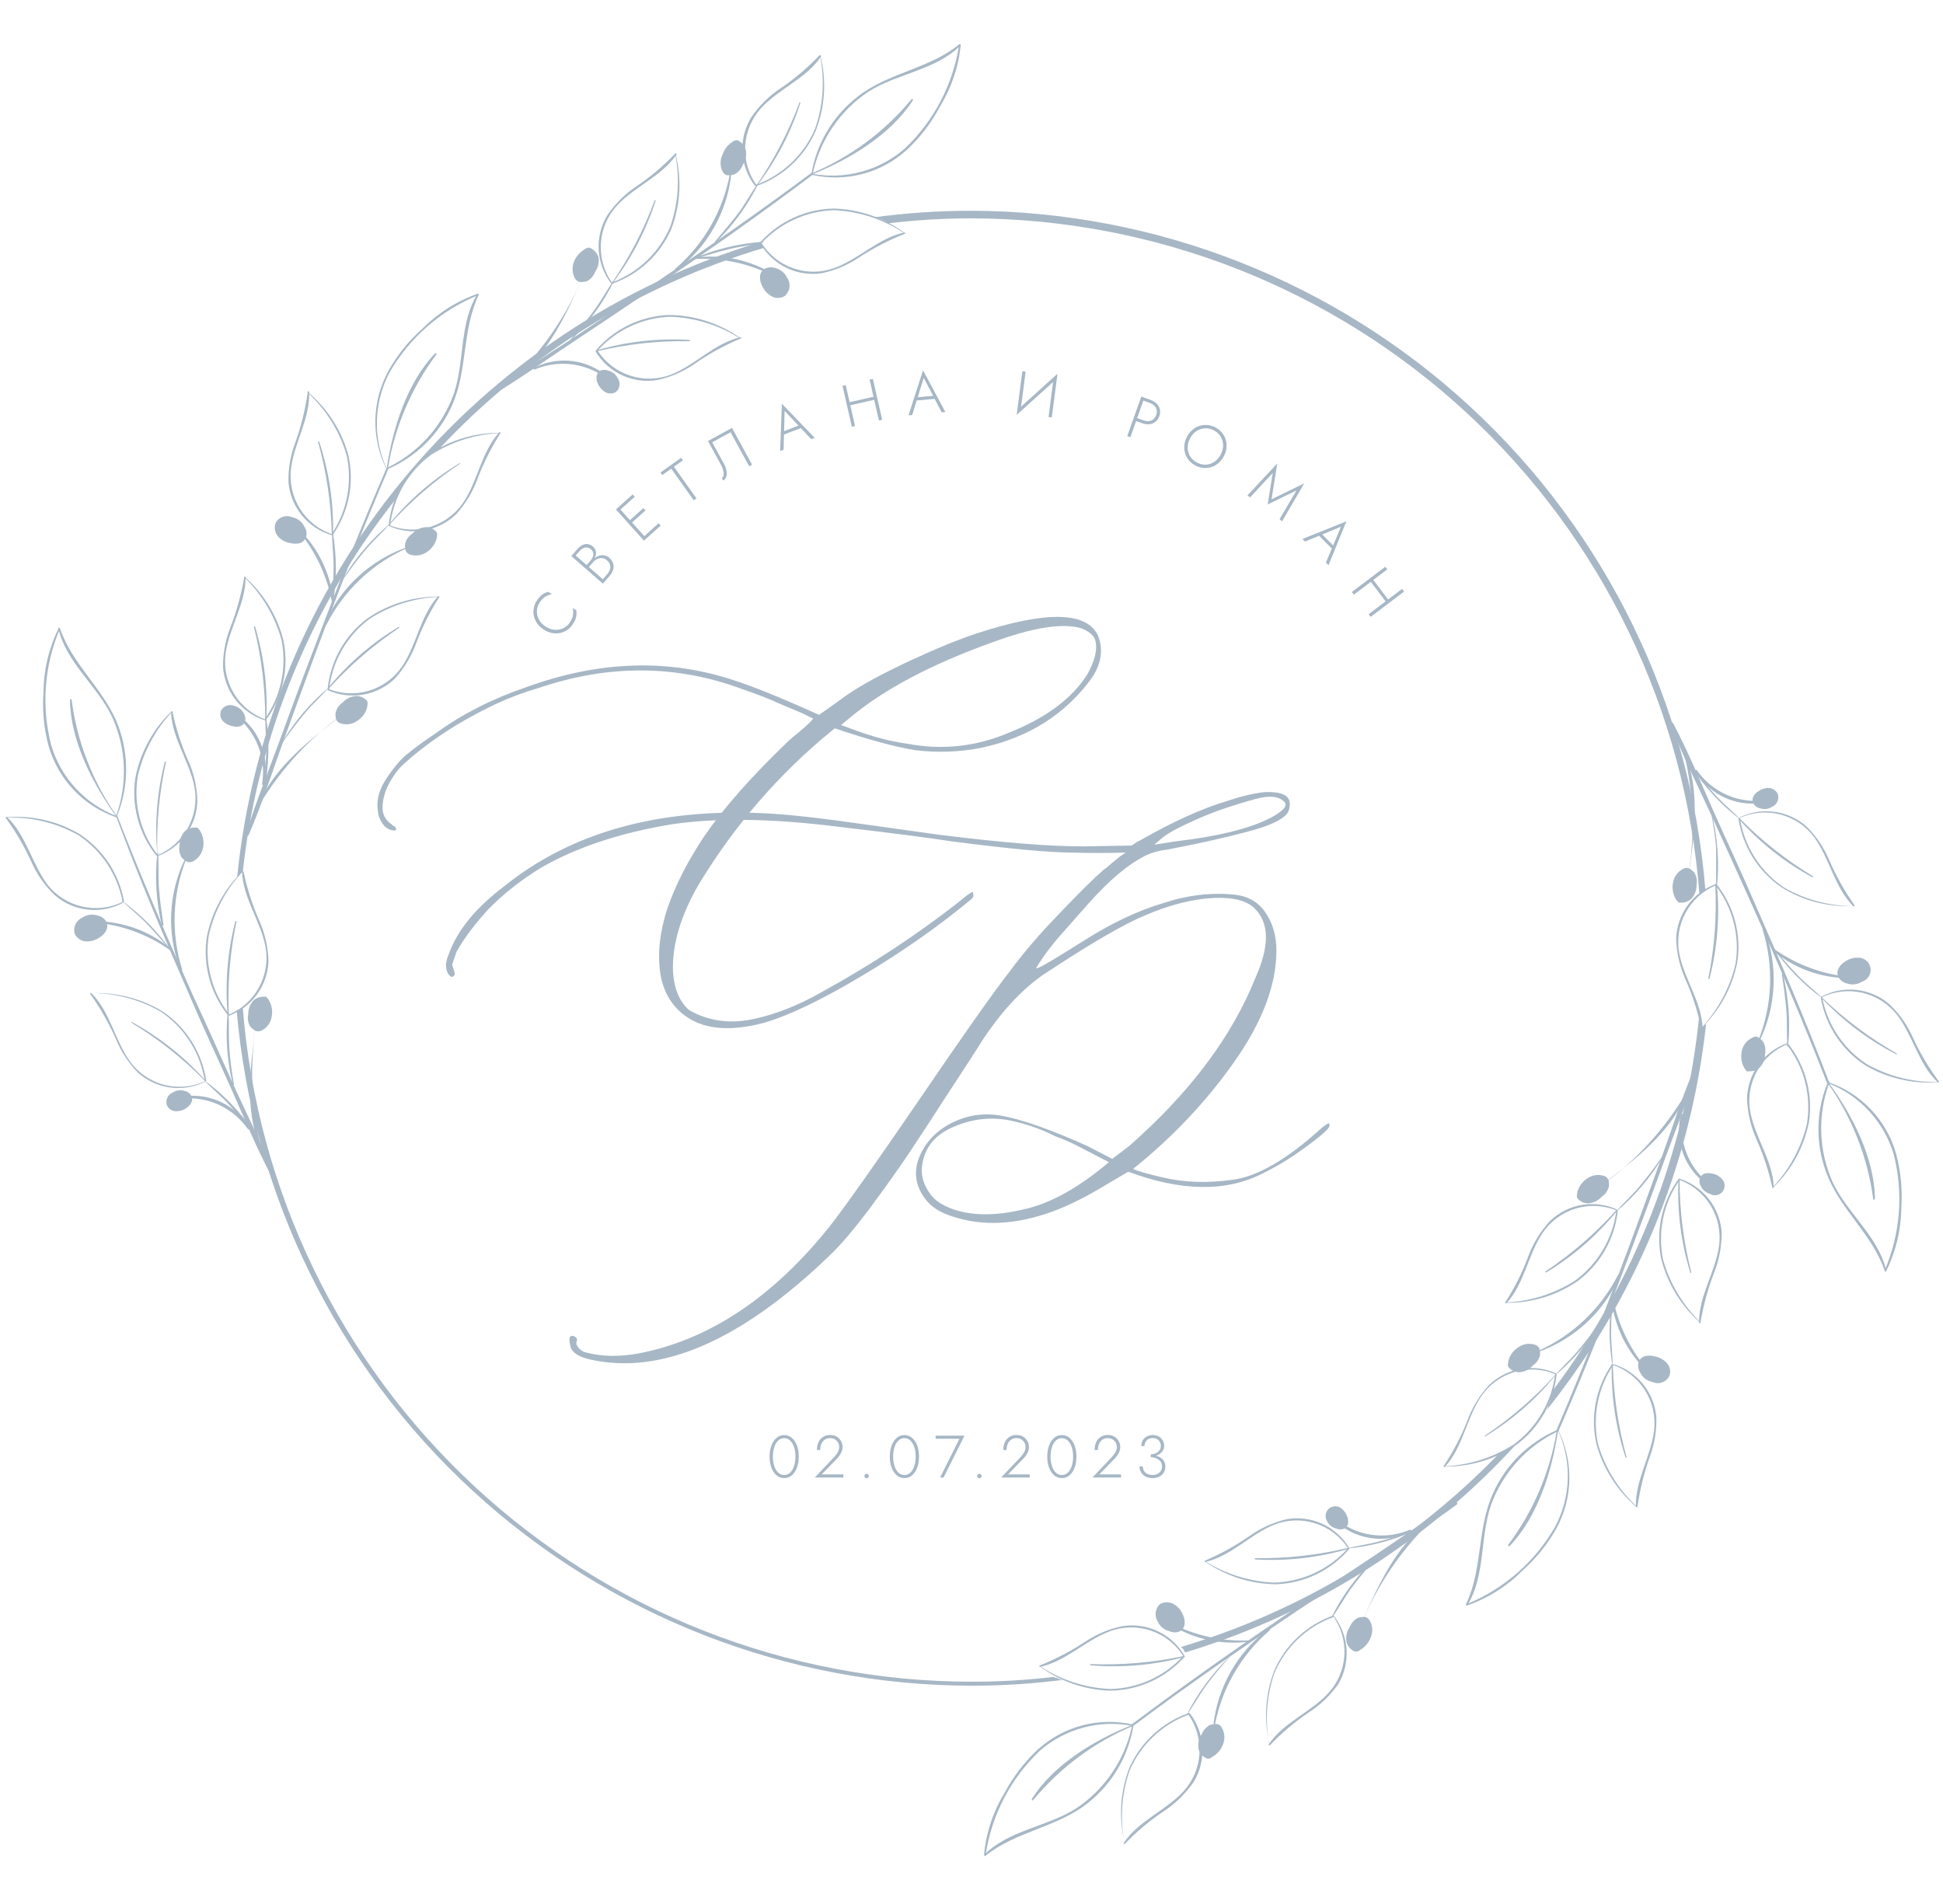 <?xml version="1.0" encoding="UTF-8"?> <svg xmlns="http://www.w3.org/2000/svg" width="200" height="196" viewBox="0 0 200 196" fill="none"> <g opacity="0.8"> <path d="M76.159 34.766C74.016 33.263 71.468 32.447 68.851 32.424C67.413 32.48 66.003 32.834 64.709 33.461C63.414 34.089 62.264 34.977 61.329 36.071C61.329 36.142 61.329 36.241 61.443 36.17C62.394 35.092 63.556 34.22 64.857 33.608C66.157 32.995 67.57 32.655 69.007 32.608C71.523 32.7 73.971 33.454 76.103 34.794L76.159 34.766Z" fill="#91A5B7"></path> <path d="M61.301 36.171C61.946 37.253 62.905 38.113 64.051 38.638C65.197 39.162 66.475 39.326 67.715 39.108C69.092 38.804 70.394 38.23 71.547 37.419C73.014 36.401 74.583 35.54 76.23 34.851C76.249 34.851 76.267 34.843 76.281 34.83C76.294 34.817 76.301 34.799 76.301 34.78C76.301 34.761 76.294 34.743 76.281 34.73C76.267 34.716 76.249 34.709 76.23 34.709C73.562 35.319 71.604 37.547 69.135 38.541C67.781 39.074 66.285 39.124 64.899 38.682C63.513 38.24 62.322 37.333 61.528 36.114C61.429 36.114 61.528 36.114 61.528 36.114L61.301 36.171Z" fill="#91A5B7"></path> <path d="M61.4 36.171C64.536 35.418 67.755 35.065 70.98 35.121C71.065 35.121 70.98 34.993 70.98 34.993C67.743 34.796 64.498 35.161 61.386 36.072C61.386 36.072 61.386 36.199 61.386 36.171H61.4Z" fill="#91A5B7"></path> <path d="M69.504 15.891C69.999 18.371 69.823 20.939 68.993 23.328C68.439 24.637 67.625 25.82 66.601 26.806C65.576 27.791 64.362 28.558 63.032 29.061C62.933 29.061 63.032 29.245 63.032 29.203C64.385 28.729 65.624 27.98 66.672 27.003C67.72 26.026 68.553 24.842 69.121 23.526C70.039 21.085 70.187 18.42 69.546 15.891H69.504Z" fill="#91A5B7"></path> <path d="M63.032 29.146C62.181 27.965 61.764 26.527 61.849 25.075C61.934 23.622 62.517 22.243 63.501 21.17C65.331 19.183 68.113 18.162 69.645 15.891C69.651 15.874 69.652 15.856 69.647 15.838C69.642 15.821 69.632 15.806 69.618 15.795C69.603 15.784 69.586 15.778 69.568 15.777C69.55 15.777 69.532 15.782 69.518 15.792C68.332 17.042 67.014 18.16 65.587 19.127C64.377 19.924 63.336 20.951 62.521 22.149C61.862 23.236 61.551 24.498 61.63 25.766C61.708 27.034 62.173 28.248 62.961 29.245C62.961 29.245 63.06 29.245 63.032 29.245V29.146Z" fill="#91A5B7"></path> <path d="M63.032 29.175C64.991 26.61 66.498 23.731 67.489 20.66C67.489 20.589 67.403 20.532 67.375 20.66C66.261 23.672 64.773 26.533 62.947 29.175C62.947 29.246 62.947 29.317 63.032 29.26V29.175Z" fill="#91A5B7"></path> <path d="M58.775 35.021C60.581 33.263 62.074 31.208 63.189 28.947C63.189 28.947 63.189 28.876 63.118 28.947C62.422 29.927 61.869 30.977 61.159 31.942C60.45 32.907 59.556 34.014 58.69 34.993C58.69 34.993 58.69 35.121 58.775 35.064V35.021Z" fill="#91A5B7"></path> <path d="M93.132 23.98C91.018 22.43 88.486 21.555 85.866 21.468C84.43 21.489 83.014 21.808 81.707 22.404C80.4 23 79.231 23.86 78.274 24.931C78.203 25.002 78.274 25.101 78.387 25.03C79.347 23.994 80.504 23.16 81.791 22.577C83.078 21.994 84.468 21.675 85.88 21.639C88.454 21.759 90.946 22.579 93.09 24.009L93.132 23.98Z" fill="#91A5B7"></path> <path d="M78.246 25.03C78.865 26.128 79.803 27.012 80.936 27.565C82.069 28.117 83.343 28.312 84.589 28.124C85.949 27.841 87.241 27.297 88.393 26.52C89.885 25.544 91.474 24.721 93.132 24.065C93.232 24.065 93.132 23.909 93.132 23.924C90.45 24.477 88.435 26.663 85.895 27.585C84.53 28.086 83.035 28.099 81.661 27.623C80.288 27.147 79.121 26.211 78.359 24.974C78.359 24.974 78.26 24.974 78.288 24.974L78.246 25.03Z" fill="#91A5B7"></path> <path d="M71.306 26.762C72.539 26.324 73.795 25.95 75.067 25.641C76.23 25.357 77.422 25.229 78.572 24.96V24.889C76.056 25.054 73.588 25.654 71.278 26.663C71.278 26.663 71.278 26.79 71.278 26.762H71.306Z" fill="#91A5B7"></path> <path d="M84.419 5.773C84.912 8.257 84.736 10.829 83.908 13.223C83.349 14.546 82.526 15.74 81.489 16.734C80.451 17.727 79.222 18.498 77.877 18.999C77.858 18.999 77.84 19.006 77.826 19.02C77.813 19.033 77.806 19.051 77.806 19.07C77.806 19.089 77.813 19.107 77.826 19.12C77.84 19.133 77.858 19.141 77.877 19.141C79.228 18.665 80.466 17.915 81.513 16.938C82.561 15.961 83.395 14.779 83.965 13.464C84.918 11.013 85.092 8.326 84.461 5.773H84.419Z" fill="#91A5B7"></path> <path d="M77.891 19.084C77.04 17.904 76.622 16.466 76.707 15.013C76.793 13.561 77.376 12.182 78.359 11.109C80.19 9.122 82.971 8.1 84.504 5.83C84.517 5.805 84.52 5.776 84.512 5.75C84.504 5.723 84.486 5.701 84.461 5.688C84.437 5.675 84.408 5.672 84.382 5.68C84.355 5.688 84.333 5.706 84.319 5.73C83.13 6.977 81.812 8.095 80.388 9.065C79.176 9.859 78.134 10.887 77.323 12.088C76.66 13.173 76.347 14.436 76.425 15.705C76.504 16.974 76.971 18.189 77.763 19.184C77.763 19.184 77.862 19.184 77.763 19.184L77.891 19.084Z" fill="#91A5B7"></path> <path d="M77.933 19.098C79.895 16.536 81.402 13.656 82.389 10.584C82.389 10.584 82.304 10.456 82.276 10.584C81.161 13.595 79.673 16.456 77.848 19.098C77.848 19.098 77.848 19.24 77.933 19.098Z" fill="#91A5B7"></path> <path d="M73.662 24.959C75.468 23.201 76.96 21.146 78.075 18.886C78.075 18.886 78.075 18.8 78.004 18.886C77.309 19.851 76.755 20.915 76.046 21.88C75.336 22.845 74.386 23.909 73.577 24.889C73.577 24.889 73.577 25.016 73.662 24.959Z" fill="#91A5B7"></path> <path d="M83.525 17.793C78.132 21.823 72.611 25.655 67.02 29.416L58.775 34.936C55.937 36.809 52.985 38.569 50.26 40.613C50.23 40.632 50.208 40.661 50.2 40.696C50.193 40.731 50.199 40.767 50.217 40.797C50.236 40.827 50.266 40.849 50.301 40.857C50.335 40.865 50.372 40.859 50.402 40.84C53.24 39.179 56.008 37.178 58.775 35.348C61.542 33.517 64.451 31.573 67.219 29.671C72.796 25.896 78.302 22.022 83.667 17.977C83.78 17.878 83.667 17.694 83.539 17.779L83.525 17.793Z" fill="#91A5B7"></path> <path d="M83.653 17.907C84.392 14.415 86.478 11.356 89.457 9.392C92.423 7.547 96.311 7.22 98.866 4.68C98.866 4.68 98.866 4.496 98.752 4.552C95.673 7.078 91.515 7.462 88.378 9.874C85.806 11.832 84.072 14.692 83.525 17.878C83.525 17.963 83.638 17.992 83.653 17.878V17.907Z" fill="#91A5B7"></path> <path d="M83.61 17.949C87.428 16.416 91.685 13.876 93.956 10.343C93.971 10.324 93.978 10.3 93.975 10.276C93.972 10.252 93.96 10.23 93.941 10.215C93.923 10.2 93.899 10.193 93.875 10.195C93.851 10.198 93.829 10.21 93.814 10.229C91.062 13.554 87.546 16.163 83.567 17.836C83.567 17.836 83.567 17.978 83.567 17.949H83.61Z" fill="#91A5B7"></path> <path d="M83.539 17.991C85.259 18.387 87.05 18.36 88.758 17.913C90.466 17.466 92.04 16.611 93.345 15.423C94.717 14.148 95.863 12.651 96.737 10.995C97.927 9.061 98.664 6.882 98.894 4.623C98.894 4.524 98.738 4.524 98.724 4.623C98.095 8.702 96.128 12.456 93.132 15.295C91.835 16.422 90.299 17.241 88.64 17.688C86.98 18.136 85.241 18.201 83.553 17.878C83.553 17.878 83.468 17.977 83.553 17.991H83.539Z" fill="#91A5B7"></path> <path d="M71.434 26.663C74.014 26.52 76.591 27.007 78.941 28.082C79.069 28.082 79.154 27.954 79.026 27.897C76.701 26.627 74.025 26.154 71.405 26.549C71.32 26.549 71.405 26.72 71.405 26.705L71.434 26.663Z" fill="#91A5B7"></path> <path d="M55.028 38.044C56.116 37.578 57.3 37.38 58.48 37.466C59.661 37.553 60.803 37.921 61.812 38.541C61.94 38.626 62.081 38.413 61.954 38.328C60.935 37.625 59.746 37.212 58.511 37.132C57.277 37.052 56.044 37.309 54.943 37.874C54.844 37.874 54.943 38.087 55.028 38.044Z" fill="#91A5B7"></path> <path d="M63.586 38.938C63.495 38.743 63.361 38.572 63.193 38.437C63.026 38.301 62.831 38.206 62.621 38.157C62.489 38.098 62.347 38.068 62.202 38.068C62.058 38.068 61.915 38.098 61.784 38.157C61.677 38.223 61.587 38.312 61.52 38.417C61.454 38.523 61.413 38.643 61.401 38.768C61.381 39.022 61.43 39.277 61.542 39.506C61.693 39.864 61.957 40.163 62.295 40.357C62.459 40.457 62.648 40.51 62.841 40.51C63.034 40.51 63.223 40.457 63.387 40.357C63.594 40.19 63.73 39.95 63.766 39.687C63.803 39.423 63.739 39.156 63.586 38.938Z" fill="#91A5B7"></path> <path d="M81.013 28.579C80.895 28.331 80.723 28.112 80.509 27.94C80.296 27.768 80.046 27.647 79.778 27.585C79.432 27.473 79.056 27.499 78.728 27.656C78.588 27.736 78.47 27.849 78.383 27.985C78.297 28.121 78.245 28.276 78.231 28.437C78.214 28.755 78.277 29.072 78.416 29.359C78.602 29.823 78.936 30.212 79.367 30.466C79.579 30.601 79.825 30.673 80.076 30.673C80.328 30.673 80.574 30.601 80.786 30.466C81.05 30.235 81.22 29.915 81.262 29.566C81.304 29.217 81.215 28.866 81.013 28.579Z" fill="#91A5B7"></path> <path d="M75.152 17.764C74.468 21.634 72.462 25.145 69.475 27.698C69.39 27.784 69.475 27.925 69.617 27.854C71.208 26.655 72.533 25.139 73.51 23.403C74.487 21.666 75.094 19.747 75.293 17.764C75.293 17.764 75.208 17.693 75.194 17.764H75.152Z" fill="#91A5B7"></path> <path d="M60.023 28.436C58.417 32.29 56.063 35.786 53.098 38.725C53.098 38.796 53.098 38.91 53.183 38.853C56.561 36.27 58.335 32.211 60.038 28.451L60.023 28.436Z" fill="#91A5B7"></path> <path d="M60.762 25.541C60.634 25.428 60.279 25.541 60.137 25.697C59.659 25.98 59.289 26.415 59.087 26.932C58.973 27.21 58.922 27.509 58.939 27.809C58.957 28.109 59.041 28.401 59.186 28.663C59.286 28.825 59.435 28.95 59.612 29.018C59.734 29.039 59.859 29.039 59.981 29.018C60.13 29.008 60.277 28.985 60.421 28.947C60.808 28.738 61.105 28.395 61.258 27.982C61.563 27.555 61.69 27.026 61.613 26.506C61.552 26.296 61.447 26.102 61.305 25.936C61.163 25.769 60.988 25.635 60.79 25.541" fill="#91A5B7"></path> <path d="M75.989 14.472C75.862 14.358 75.507 14.472 75.365 14.628C74.901 14.922 74.555 15.369 74.385 15.891C74.244 16.168 74.17 16.474 74.17 16.785C74.17 17.096 74.244 17.402 74.385 17.679C74.476 17.843 74.622 17.969 74.797 18.034C74.92 18.048 75.043 18.048 75.166 18.034C75.315 18.021 75.463 17.992 75.606 17.949C75.992 17.745 76.29 17.407 76.443 16.998C76.747 16.549 76.864 15.999 76.77 15.465C76.719 15.253 76.624 15.054 76.489 14.883C76.354 14.711 76.183 14.571 75.989 14.472Z" fill="#91A5B7"></path> <path d="M25.212 59.402C27.174 61.138 28.56 63.429 29.186 65.973C29.465 67.373 29.452 68.815 29.146 70.21C28.841 71.604 28.251 72.921 27.412 74.076C27.412 74.161 27.241 74.076 27.284 73.977C28.099 72.808 28.67 71.486 28.96 70.091C29.25 68.696 29.255 67.256 28.973 65.859C28.294 63.422 26.982 61.209 25.17 59.445L25.212 59.402Z" fill="#91A5B7"></path> <path d="M27.327 74.175C26.122 73.801 25.059 73.071 24.279 72.08C23.498 71.089 23.037 69.885 22.956 68.626C22.948 67.237 23.208 65.859 23.722 64.568C24.365 62.902 24.841 61.176 25.141 59.416C25.141 59.317 25.283 59.331 25.283 59.416C25.283 62.155 23.609 64.582 23.225 67.25C23.026 68.689 23.327 70.152 24.079 71.395C24.831 72.638 25.988 73.585 27.355 74.076V74.161L27.327 74.175Z" fill="#91A5B7"></path> <path d="M27.298 74.076C27.309 70.857 26.918 67.648 26.134 64.525C26.134 64.44 26.234 64.426 26.262 64.525C27.186 67.621 27.575 70.85 27.412 74.076H27.298Z" fill="#91A5B7"></path> <path d="M27.099 81.328C27.256 80.022 27.369 78.717 27.398 77.411C27.426 76.105 27.298 75.027 27.312 73.835C27.312 73.835 27.383 73.835 27.398 73.835C27.764 76.33 27.697 78.87 27.199 81.342C27.199 81.413 27.085 81.342 27.099 81.342V81.328Z" fill="#91A5B7"></path> <path d="M45.165 61.446C42.643 61.549 40.193 62.323 38.07 63.688C36.914 64.541 35.947 65.623 35.227 66.865C34.507 68.108 34.049 69.485 33.883 70.912C33.883 70.997 33.713 70.997 33.727 70.912C33.871 69.481 34.311 68.096 35.019 66.845C35.728 65.594 36.689 64.504 37.843 63.646C40.006 62.166 42.573 61.388 45.194 61.417L45.165 61.446Z" fill="#91A5B7"></path> <path d="M33.755 70.897C35.102 71.45 36.598 71.522 37.991 71.1C39.384 70.679 40.59 69.79 41.404 68.584C42.909 66.341 43.249 63.404 45.094 61.374C45.165 61.374 45.279 61.374 45.222 61.46C44.287 62.911 43.507 64.457 42.895 66.072C42.405 67.452 41.653 68.724 40.681 69.818C39.779 70.698 38.633 71.285 37.392 71.503C36.152 71.721 34.874 71.559 33.727 71.039C33.727 71.039 33.727 70.925 33.727 70.939L33.755 70.897Z" fill="#91A5B7"></path> <path d="M33.727 70.869C35.775 68.353 38.243 66.212 41.022 64.539C41.022 64.539 41.163 64.539 41.092 64.624C38.415 66.416 35.97 68.533 33.812 70.925C33.812 70.925 33.684 70.925 33.727 70.925V70.869Z" fill="#91A5B7"></path> <path d="M29.044 76.404C30.324 74.247 31.966 72.327 33.897 70.727C33.897 70.727 33.997 70.727 33.897 70.727C33.131 71.621 32.223 72.416 31.456 73.324C30.69 74.233 29.824 75.382 29.072 76.446C29.072 76.446 28.945 76.446 28.987 76.446L29.044 76.404Z" fill="#91A5B7"></path> <path d="M31.712 40.386C33.725 42.066 35.172 44.326 35.856 46.857C36.173 48.258 36.195 49.709 35.922 51.118C35.648 52.528 35.084 53.865 34.266 55.045C34.255 55.06 34.238 55.071 34.22 55.073C34.201 55.076 34.182 55.071 34.167 55.06C34.152 55.048 34.142 55.032 34.139 55.013C34.137 54.994 34.142 54.975 34.153 54.96C34.934 53.785 35.473 52.465 35.736 51.078C35.999 49.691 35.982 48.266 35.685 46.885C34.967 44.408 33.583 42.174 31.683 40.428L31.712 40.386Z" fill="#91A5B7"></path> <path d="M34.181 55.102C32.972 54.755 31.897 54.049 31.096 53.079C30.296 52.109 29.808 50.919 29.697 49.667C29.656 48.272 29.892 46.883 30.392 45.58C30.994 43.901 31.422 42.166 31.669 40.4C31.663 40.387 31.661 40.373 31.662 40.358C31.663 40.344 31.668 40.331 31.676 40.319C31.684 40.307 31.694 40.297 31.707 40.291C31.719 40.284 31.733 40.281 31.747 40.281C31.761 40.281 31.775 40.284 31.788 40.291C31.8 40.297 31.811 40.307 31.818 40.319C31.826 40.331 31.831 40.344 31.832 40.358C31.833 40.373 31.831 40.387 31.825 40.4C31.91 43.139 30.264 45.608 29.952 48.276C29.785 49.715 30.116 51.168 30.891 52.392C31.666 53.617 32.837 54.538 34.209 55.003C34.209 55.003 34.209 55.102 34.209 55.088L34.181 55.102Z" fill="#91A5B7"></path> <path d="M34.153 55.003C34.085 51.781 33.608 48.581 32.734 45.48C32.734 45.409 32.833 45.381 32.861 45.48C33.877 48.569 34.357 51.809 34.281 55.059H34.167L34.153 55.003Z" fill="#91A5B7"></path> <path d="M34.124 62.254C34.252 60.949 34.337 59.643 34.337 58.323C34.337 57.004 34.181 55.953 34.167 54.761C34.167 54.761 34.238 54.761 34.252 54.761C34.678 57.246 34.678 59.784 34.252 62.269H34.139L34.124 62.254Z" fill="#91A5B7"></path> <path d="M51.452 44.586C48.93 44.694 46.482 45.468 44.356 46.829C43.201 47.682 42.234 48.763 41.514 50.006C40.793 51.248 40.336 52.626 40.17 54.052C40.17 54.151 40 54.137 40.014 54.052C40.157 52.621 40.597 51.236 41.306 49.985C42.015 48.734 42.976 47.645 44.129 46.786C46.295 45.311 48.86 44.533 51.481 44.558L51.452 44.586Z" fill="#91A5B7"></path> <path d="M40.042 54.052C41.391 54.598 42.886 54.664 44.278 54.241C45.67 53.817 46.875 52.929 47.691 51.724C49.196 49.482 49.536 46.544 51.381 44.515C51.452 44.444 51.566 44.515 51.509 44.6C50.579 46.055 49.799 47.6 49.181 49.212C48.694 50.581 47.942 51.839 46.968 52.916C46.066 53.796 44.92 54.383 43.679 54.601C42.439 54.819 41.161 54.657 40.014 54.137C40.014 54.137 40.014 54.023 40.014 54.052H40.042Z" fill="#91A5B7"></path> <path d="M40.014 54.009C42.061 51.494 44.529 49.353 47.308 47.68C47.308 47.68 47.45 47.68 47.308 47.765C44.627 49.558 42.181 51.68 40.028 54.08C40.028 54.08 39.9 54.08 39.943 54.08L40.014 54.009Z" fill="#91A5B7"></path> <path d="M35.331 59.544C36.612 57.384 38.259 55.463 40.198 53.867C40.198 53.867 40.283 53.867 40.198 53.867C39.418 54.761 38.524 55.556 37.743 56.464C36.963 57.373 36.111 58.522 35.359 59.587H35.274L35.331 59.544Z" fill="#91A5B7"></path> <path d="M39.971 48.276C37.317 54.449 34.891 60.722 32.549 67.037C31.399 70.145 30.264 73.281 29.129 76.403C27.994 79.525 26.943 82.875 25.581 85.983C25.562 86.008 25.536 86.026 25.506 86.035C25.476 86.043 25.444 86.042 25.415 86.031C25.386 86.019 25.361 85.999 25.345 85.972C25.329 85.945 25.322 85.914 25.326 85.883C26.276 82.69 27.568 79.582 28.703 76.46C29.838 73.338 31.045 70.088 32.237 66.98C34.607 60.693 37.076 54.435 39.758 48.262C39.764 48.248 39.772 48.235 39.783 48.224C39.793 48.214 39.806 48.205 39.819 48.199C39.833 48.193 39.848 48.19 39.863 48.19C39.878 48.19 39.893 48.192 39.907 48.198C39.921 48.203 39.934 48.212 39.945 48.222C39.956 48.233 39.964 48.245 39.97 48.259C39.976 48.273 39.979 48.288 39.979 48.303C39.98 48.318 39.977 48.333 39.971 48.347V48.276Z" fill="#91A5B7"></path> <path d="M39.843 48.162C43.048 46.627 45.516 43.888 46.712 40.542C47.847 37.221 47.251 33.361 49.125 30.281C49.125 30.196 49.323 30.281 49.281 30.352C47.549 33.957 48.145 38.087 46.542 41.705C45.24 44.661 42.867 47.014 39.9 48.29V48.162H39.843Z" fill="#91A5B7"></path> <path d="M39.801 48.22C40.411 44.161 41.873 39.421 44.782 36.384C44.853 36.299 44.995 36.384 44.924 36.483C42.338 39.941 40.625 43.972 39.929 48.234C39.929 48.319 39.787 48.305 39.801 48.234V48.22Z" fill="#91A5B7"></path> <path d="M39.787 48.305C38.997 46.726 38.602 44.979 38.637 43.214C38.672 41.449 39.134 39.719 39.986 38.172C40.898 36.535 42.083 35.066 43.491 33.829C45.087 32.218 47.028 30.991 49.167 30.239C49.267 30.239 49.309 30.367 49.167 30.409C45.348 31.974 42.157 34.765 40.099 38.342C39.293 39.866 38.849 41.554 38.8 43.276C38.75 44.999 39.098 46.709 39.815 48.276C39.815 48.276 39.744 48.376 39.716 48.276L39.787 48.305Z" fill="#91A5B7"></path> <path d="M34.195 62.099C33.74 59.556 32.679 57.161 31.102 55.117C31.031 55.017 31.173 54.889 31.258 54.989C33.03 56.957 34.115 59.447 34.352 62.084C34.352 62.17 34.195 62.17 34.195 62.084V62.099Z" fill="#91A5B7"></path> <path d="M26.972 80.718C27.172 79.552 27.087 78.355 26.727 77.229C26.366 76.102 25.739 75.079 24.9 74.246C24.786 74.133 24.9 73.948 25.07 74.047C25.997 74.87 26.681 75.93 27.048 77.113C27.416 78.296 27.453 79.557 27.156 80.76C27.156 80.859 26.958 80.76 26.972 80.76V80.718Z" fill="#91A5B7"></path> <path d="M24.091 72.657C24.302 72.706 24.5 72.799 24.671 72.932C24.843 73.064 24.984 73.232 25.084 73.423C25.163 73.543 25.216 73.679 25.241 73.82C25.265 73.962 25.26 74.107 25.226 74.246C25.19 74.367 25.124 74.477 25.035 74.566C24.946 74.655 24.836 74.721 24.715 74.757C24.475 74.828 24.218 74.828 23.977 74.757C23.59 74.702 23.232 74.523 22.956 74.246C22.824 74.104 22.735 73.928 22.697 73.737C22.659 73.547 22.675 73.35 22.743 73.168C22.863 72.929 23.067 72.744 23.317 72.649C23.567 72.555 23.843 72.558 24.091 72.657Z" fill="#91A5B7"></path> <path d="M30.08 53.243C30.349 53.297 30.601 53.412 30.818 53.579C31.034 53.746 31.209 53.962 31.329 54.208C31.431 54.358 31.501 54.528 31.533 54.706C31.565 54.885 31.558 55.068 31.513 55.244C31.469 55.399 31.387 55.54 31.276 55.656C31.165 55.773 31.027 55.86 30.875 55.911C30.563 55.989 30.236 55.989 29.924 55.911C29.437 55.843 28.987 55.613 28.647 55.258C28.476 55.069 28.36 54.837 28.31 54.588C28.26 54.338 28.279 54.079 28.363 53.839C28.521 53.541 28.786 53.314 29.104 53.203C29.423 53.093 29.771 53.107 30.08 53.243Z" fill="#91A5B7"></path> <path d="M41.972 56.394C38.365 57.971 35.417 60.75 33.627 64.256C33.627 64.369 33.4 64.256 33.443 64.157C34.245 62.332 35.415 60.694 36.881 59.343C38.346 57.993 40.074 56.96 41.958 56.309C41.958 56.309 42.057 56.309 41.958 56.394H41.972Z" fill="#91A5B7"></path> <path d="M35.146 73.622C31.767 76.076 28.915 79.184 26.759 82.761C26.759 82.832 26.575 82.761 26.617 82.761C28.334 78.873 31.868 76.19 35.132 73.65L35.146 73.622Z" fill="#91A5B7"></path> <path d="M37.786 72.217C37.913 72.302 37.786 72.699 37.786 72.855C37.635 73.39 37.298 73.853 36.835 74.161C36.59 74.349 36.304 74.475 36 74.529C35.697 74.584 35.384 74.564 35.089 74.473C34.912 74.422 34.757 74.312 34.65 74.161C34.597 74.049 34.563 73.929 34.55 73.806C34.529 73.656 34.529 73.503 34.55 73.352C34.655 72.929 34.913 72.56 35.274 72.316C35.453 72.115 35.672 71.953 35.916 71.838C36.159 71.723 36.424 71.659 36.693 71.649C36.913 71.649 37.131 71.701 37.328 71.799C37.525 71.897 37.696 72.041 37.828 72.217" fill="#91A5B7"></path> <path d="M44.938 54.832C45.066 54.932 44.938 55.315 44.938 55.471C44.784 56.008 44.447 56.474 43.987 56.791C43.741 56.975 43.455 57.1 43.152 57.154C42.849 57.208 42.537 57.191 42.242 57.103C42.063 57.047 41.908 56.932 41.802 56.776C41.746 56.666 41.712 56.545 41.703 56.422C41.681 56.271 41.681 56.118 41.703 55.968C41.804 55.547 42.063 55.181 42.426 54.946C42.791 54.541 43.301 54.296 43.846 54.265C44.066 54.265 44.283 54.316 44.48 54.414C44.677 54.513 44.849 54.656 44.981 54.832" fill="#91A5B7"></path> <path d="M9.346 102.246C11.96 102.115 14.552 102.778 16.782 104.147C17.973 104.959 18.982 106.009 19.747 107.23C20.511 108.451 21.014 109.818 21.224 111.243C21.218 111.258 21.207 111.271 21.193 111.28C21.179 111.289 21.163 111.294 21.146 111.294C21.13 111.294 21.114 111.289 21.1 111.28C21.086 111.271 21.075 111.258 21.068 111.243C20.844 109.814 20.327 108.446 19.551 107.225C18.774 106.004 17.755 104.957 16.555 104.147C14.365 102.881 11.877 102.22 9.346 102.232V102.246Z" fill="#91A5B7"></path> <path d="M21.196 111.315C20.076 111.89 18.808 112.113 17.559 111.953C16.31 111.793 15.139 111.259 14.2 110.421C13.236 109.43 12.47 108.264 11.943 106.986C11.22 105.344 10.331 103.779 9.29 102.317C9.29 102.246 9.29 102.161 9.403 102.232C11.333 104.162 11.816 107.086 13.419 109.328C14.286 110.494 15.529 111.326 16.938 111.683C18.347 112.04 19.836 111.9 21.154 111.286C21.154 111.286 21.253 111.286 21.154 111.371L21.196 111.315Z" fill="#91A5B7"></path> <path d="M21.097 111.272C18.844 108.967 16.307 106.96 13.547 105.297C13.476 105.297 13.547 105.155 13.547 105.198C16.399 106.749 18.962 108.779 21.125 111.201C21.125 111.201 21.125 111.314 21.026 111.201L21.097 111.272Z" fill="#91A5B7"></path> <path d="M26.035 116.65C25.241 115.614 24.403 114.606 23.509 113.641C22.615 112.676 21.764 112.009 20.955 111.144C22.972 112.626 24.724 114.44 26.135 116.508C26.135 116.508 26.135 116.636 26.049 116.508L26.035 116.65Z" fill="#91A5B7"></path> <path d="M25.014 89.687C23.274 91.528 22.058 93.802 21.494 96.272C21.269 97.692 21.337 99.144 21.694 100.537C22.05 101.931 22.687 103.237 23.566 104.375C23.566 104.446 23.495 104.545 23.438 104.474C22.544 103.349 21.892 102.05 21.523 100.661C21.154 99.271 21.077 97.82 21.296 96.399C21.814 93.842 23.096 91.502 24.971 89.687H25.014Z" fill="#91A5B7"></path> <path d="M23.495 104.474C24.842 103.924 25.959 102.926 26.657 101.649C27.355 100.373 27.591 98.894 27.326 97.463C26.83 94.809 25.013 92.468 24.914 89.729C24.921 89.714 24.931 89.701 24.945 89.692C24.959 89.683 24.976 89.678 24.992 89.678C25.009 89.678 25.025 89.683 25.039 89.692C25.053 89.701 25.064 89.714 25.07 89.729C25.42 91.415 25.943 93.06 26.631 94.639C27.245 95.978 27.588 97.425 27.639 98.897C27.601 100.144 27.19 101.352 26.459 102.364C25.728 103.376 24.71 104.145 23.537 104.573C23.537 104.573 23.438 104.573 23.537 104.488L23.495 104.474Z" fill="#91A5B7"></path> <path d="M23.438 104.474C23.151 101.241 23.415 97.983 24.219 94.838C24.219 94.767 24.361 94.838 24.346 94.838C23.678 97.995 23.411 101.223 23.552 104.446C23.552 104.446 23.453 104.531 23.438 104.446V104.474Z" fill="#91A5B7"></path> <path d="M23.978 111.698C23.374 109.254 23.192 106.724 23.438 104.219H23.523C23.595 105.397 23.523 106.603 23.595 107.795C23.665 108.987 23.864 110.392 24.091 111.684H23.978V111.698Z" fill="#91A5B7"></path> <path d="M0.661 84.124C3.276 83.913 5.892 84.513 8.154 85.841C9.361 86.619 10.394 87.639 11.188 88.835C11.982 90.032 12.519 91.38 12.766 92.795C12.766 92.894 12.624 92.923 12.61 92.795C12.345 91.407 11.804 90.087 11.019 88.912C10.234 87.737 9.221 86.731 8.041 85.955C5.793 84.702 3.247 84.084 0.675 84.167L0.661 84.124Z" fill="#91A5B7"></path> <path d="M12.738 92.894C11.622 93.512 10.343 93.773 9.074 93.641C7.805 93.509 6.607 92.991 5.642 92.156C4.636 91.195 3.826 90.048 3.258 88.778C2.529 87.163 1.635 85.626 0.59 84.195C0.584 84.178 0.583 84.159 0.588 84.142C0.593 84.125 0.604 84.11 0.618 84.099C0.632 84.088 0.649 84.082 0.667 84.081C0.685 84.08 0.703 84.085 0.718 84.095C2.705 85.983 3.258 88.892 4.918 91.106C5.824 92.237 7.09 93.023 8.506 93.333C9.921 93.643 11.4 93.458 12.695 92.809V92.894H12.738Z" fill="#91A5B7"></path> <path d="M17.705 98.046C16.882 97.024 16.016 96.031 15.108 95.094C14.2 94.157 13.363 93.504 12.483 92.667C14.525 94.144 16.3 95.958 17.733 98.032C17.733 98.032 17.733 98.159 17.648 98.032L17.705 98.046Z" fill="#91A5B7"></path> <path d="M17.691 73.296C15.963 75.144 14.753 77.415 14.185 79.88C13.951 81.295 14.009 82.742 14.356 84.133C14.703 85.525 15.33 86.83 16.201 87.969C16.201 88.055 16.201 88.154 16.087 88.069C15.189 86.948 14.535 85.652 14.166 84.264C13.797 82.876 13.722 81.427 13.944 80.008C14.455 77.44 15.737 75.088 17.62 73.267L17.691 73.296Z" fill="#91A5B7"></path> <path d="M16.201 88.04C17.544 87.486 18.656 86.487 19.351 85.211C20.045 83.935 20.281 82.459 20.018 81.03C19.522 78.376 17.705 76.034 17.606 73.296C17.606 73.196 17.748 73.168 17.762 73.296C18.112 74.977 18.635 76.618 19.323 78.192C19.943 79.527 20.281 80.977 20.316 82.449C20.282 83.698 19.873 84.907 19.141 85.92C18.41 86.933 17.39 87.701 16.215 88.126C16.215 88.126 16.13 88.126 16.215 88.04H16.201Z" fill="#91A5B7"></path> <path d="M16.201 88.026C15.901 84.799 16.16 81.544 16.967 78.404C16.967 78.404 17.109 78.404 17.095 78.404C16.392 81.556 16.092 84.785 16.201 88.012C16.201 88.012 16.087 88.112 16.087 88.012L16.201 88.026Z" fill="#91A5B7"></path> <path d="M16.655 95.264C16.073 92.811 15.919 90.276 16.201 87.771H16.271C16.357 88.963 16.271 90.155 16.357 91.347C16.442 92.539 16.626 93.958 16.839 95.25C16.839 95.25 16.74 95.335 16.726 95.25L16.655 95.264Z" fill="#91A5B7"></path> <path d="M12.085 84.01C14.526 90.283 17.18 96.456 19.919 102.601C21.338 105.638 22.672 108.661 24.034 111.684C25.397 114.706 27.014 117.828 28.206 121.007C28.214 121.023 28.218 121.04 28.219 121.058C28.22 121.075 28.217 121.093 28.211 121.109C28.205 121.126 28.196 121.141 28.184 121.154C28.173 121.167 28.159 121.177 28.143 121.185C28.127 121.192 28.11 121.196 28.092 121.197C28.075 121.198 28.057 121.195 28.041 121.189C28.024 121.184 28.009 121.174 27.996 121.163C27.983 121.151 27.973 121.137 27.965 121.121C26.404 118.183 25.127 115.047 23.779 112.024C22.431 109.001 20.941 105.837 19.621 102.729C16.91 96.541 14.285 90.34 11.943 84.01C11.963 83.994 11.988 83.985 12.014 83.985C12.04 83.985 12.065 83.994 12.085 84.01Z" fill="#91A5B7"></path> <path d="M11.943 84.01C13.156 80.667 13.003 76.981 11.517 73.75C9.971 70.557 6.834 68.215 6.011 64.71C6.011 64.61 6.153 64.568 6.181 64.71C7.473 68.485 10.779 71.011 12.17 74.715C13.297 77.719 13.251 81.038 12.043 84.01H11.943Z" fill="#91A5B7"></path> <path d="M11.943 84.01C9.531 80.675 7.26 76.276 7.203 72.061C7.203 71.947 7.36 71.919 7.374 72.061C7.937 76.362 9.534 80.462 12.029 84.01C12.029 84.081 12.029 84.152 11.929 84.095L11.943 84.01Z" fill="#91A5B7"></path> <path d="M11.943 84.124C10.274 83.546 8.771 82.573 7.56 81.288C6.349 80.003 5.467 78.444 4.989 76.744C4.512 74.95 4.34 73.089 4.478 71.238C4.495 68.969 5.024 66.732 6.025 64.696C6.025 64.596 6.224 64.696 6.181 64.696C4.554 68.491 4.234 72.719 5.273 76.716C5.761 78.368 6.623 79.885 7.792 81.15C8.961 82.415 10.405 83.394 12.014 84.01C12.014 84.01 12.014 84.138 12.014 84.124H11.943Z" fill="#91A5B7"></path> <path d="M17.62 97.89C15.52 96.382 13.085 95.407 10.524 95.052C10.498 95.052 10.473 95.041 10.454 95.022C10.435 95.004 10.425 94.978 10.425 94.952C10.425 94.926 10.435 94.9 10.454 94.882C10.473 94.863 10.498 94.853 10.524 94.853C13.169 95.023 15.688 96.043 17.705 97.762C17.705 97.762 17.705 97.932 17.591 97.876L17.62 97.89Z" fill="#91A5B7"></path> <path d="M25.51 116.225C24.836 115.255 23.939 114.462 22.894 113.911C21.849 113.361 20.688 113.069 19.507 113.06C19.351 113.06 19.351 112.804 19.507 112.804C20.743 112.744 21.972 113.021 23.062 113.606C24.152 114.191 25.062 115.062 25.695 116.125C25.695 116.225 25.595 116.324 25.524 116.225H25.51Z" fill="#91A5B7"></path> <path d="M17.79 112.464C17.97 112.346 18.175 112.27 18.389 112.243C18.603 112.216 18.82 112.238 19.024 112.308C19.164 112.334 19.297 112.391 19.412 112.474C19.527 112.558 19.623 112.666 19.692 112.79C19.751 112.902 19.782 113.026 19.782 113.152C19.782 113.278 19.751 113.403 19.692 113.514C19.568 113.737 19.393 113.927 19.181 114.068C18.861 114.292 18.478 114.406 18.088 114.394C17.901 114.384 17.72 114.325 17.563 114.223C17.406 114.121 17.279 113.979 17.194 113.812C17.096 113.554 17.104 113.268 17.215 113.016C17.327 112.764 17.533 112.565 17.79 112.464Z" fill="#91A5B7"></path> <path d="M8.509 94.441C8.737 94.291 8.997 94.196 9.268 94.164C9.539 94.132 9.813 94.164 10.07 94.256C10.249 94.29 10.42 94.362 10.569 94.467C10.718 94.572 10.843 94.709 10.936 94.866C11.009 95.009 11.047 95.167 11.047 95.328C11.047 95.488 11.009 95.646 10.936 95.789C10.78 96.072 10.556 96.311 10.283 96.484C9.869 96.777 9.37 96.926 8.864 96.91C8.616 96.894 8.377 96.814 8.171 96.677C7.964 96.54 7.797 96.351 7.686 96.129C7.594 95.796 7.626 95.44 7.778 95.129C7.929 94.818 8.189 94.573 8.509 94.441Z" fill="#91A5B7"></path> <path d="M19.195 88.367C17.73 92.019 17.574 96.066 18.755 99.819C18.755 99.846 18.745 99.871 18.726 99.89C18.707 99.908 18.682 99.919 18.656 99.919C18.63 99.919 18.604 99.908 18.586 99.89C18.567 99.871 18.556 99.846 18.556 99.819C17.847 97.962 17.529 95.978 17.625 93.993C17.72 92.007 18.226 90.062 19.11 88.282C19.11 88.282 19.224 88.282 19.195 88.282V88.367Z" fill="#91A5B7"></path> <path d="M26.376 105.439C25.693 109.561 25.838 113.777 26.802 117.843C26.802 117.861 26.794 117.88 26.781 117.893C26.768 117.906 26.75 117.914 26.731 117.914C26.712 117.914 26.694 117.906 26.681 117.893C26.667 117.88 26.66 117.861 26.66 117.843C25.156 113.869 25.808 109.484 26.362 105.383L26.376 105.439Z" fill="#91A5B7"></path> <path d="M27.284 102.587C27.44 102.587 27.653 102.899 27.724 103.055C27.988 103.545 28.073 104.112 27.965 104.659C27.918 104.959 27.8 105.243 27.623 105.49C27.445 105.736 27.213 105.937 26.944 106.078C26.777 106.163 26.587 106.188 26.404 106.149C26.282 106.116 26.169 106.052 26.078 105.964C25.956 105.88 25.846 105.78 25.751 105.666C25.529 105.29 25.458 104.844 25.553 104.417C25.541 103.895 25.729 103.387 26.078 102.998C26.239 102.851 26.431 102.741 26.639 102.675C26.847 102.609 27.067 102.588 27.284 102.615" fill="#91A5B7"></path> <path d="M20.217 85.174C20.373 85.174 20.586 85.486 20.657 85.642C20.927 86.13 21.012 86.699 20.898 87.246C20.848 87.545 20.73 87.828 20.553 88.075C20.376 88.321 20.144 88.523 19.876 88.665C19.71 88.751 19.519 88.776 19.337 88.736C19.215 88.7 19.104 88.636 19.01 88.551C18.892 88.463 18.782 88.364 18.684 88.253C18.468 87.875 18.397 87.431 18.485 87.004C18.474 86.482 18.662 85.974 19.01 85.585C19.172 85.438 19.363 85.328 19.572 85.262C19.78 85.196 20 85.175 20.217 85.202" fill="#91A5B7"></path> <path d="M124.055 160.757C126.205 162.255 128.758 163.066 131.378 163.085C132.813 163.031 134.22 162.68 135.512 162.055C136.804 161.43 137.953 160.543 138.885 159.452C138.899 159.437 138.905 159.417 138.904 159.397C138.903 159.377 138.893 159.359 138.878 159.345C138.871 159.339 138.862 159.334 138.853 159.331C138.843 159.328 138.833 159.326 138.824 159.327C138.804 159.328 138.785 159.337 138.772 159.353C137.812 160.436 136.641 161.31 135.33 161.923C134.02 162.536 132.597 162.873 131.151 162.915C128.635 162.811 126.189 162.053 124.055 160.715V160.757Z" fill="#91A5B7"></path> <path d="M138.871 159.338C138.225 158.256 137.266 157.395 136.121 156.868C134.977 156.341 133.699 156.173 132.457 156.386C131.102 156.703 129.821 157.277 128.682 158.075C127.232 159.088 125.682 159.948 124.056 160.644C124.04 160.65 124.027 160.661 124.018 160.675C124.009 160.689 124.004 160.705 124.004 160.722C124.004 160.738 124.009 160.754 124.018 160.768C124.027 160.782 124.04 160.793 124.056 160.8C126.723 160.175 128.682 157.961 131.151 156.954C132.505 156.42 134.001 156.37 135.387 156.813C136.773 157.255 137.963 158.162 138.758 159.381L138.871 159.338Z" fill="#91A5B7"></path> <path d="M138.772 159.338C135.636 160.089 132.418 160.447 129.193 160.402C129.122 160.402 129.193 160.516 129.193 160.53C132.429 160.721 135.673 160.356 138.786 159.451V159.338H138.772Z" fill="#91A5B7"></path> <path d="M145.768 157.451C144.548 157.905 143.299 158.316 142.036 158.657C140.773 158.998 139.694 159.125 138.545 159.423C141.057 159.202 143.511 158.544 145.797 157.479C145.797 157.479 145.797 157.351 145.797 157.38L145.768 157.451Z" fill="#91A5B7"></path> <path d="M130.669 179.674C130.184 177.189 130.36 174.62 131.18 172.224C131.742 170.903 132.568 169.71 133.608 168.719C134.647 167.728 135.878 166.96 137.225 166.462C137.24 166.456 137.253 166.445 137.262 166.431C137.271 166.417 137.276 166.401 137.276 166.384C137.276 166.368 137.271 166.351 137.262 166.338C137.253 166.324 137.24 166.313 137.225 166.306C135.876 166.787 134.641 167.54 133.596 168.519C132.551 169.499 131.719 170.682 131.151 171.997C130.23 174.447 130.072 177.119 130.697 179.66L130.669 179.674Z" fill="#91A5B7"></path> <path d="M137.197 166.321C138.045 167.498 138.464 168.932 138.381 170.382C138.298 171.831 137.72 173.208 136.742 174.282C134.912 176.269 132.13 177.305 130.598 179.561C130.598 179.646 130.598 179.746 130.711 179.66C131.901 178.414 133.218 177.296 134.642 176.326C135.845 175.561 136.89 174.574 137.722 173.416C138.377 172.329 138.686 171.067 138.607 169.8C138.528 168.533 138.066 167.319 137.282 166.321H137.197Z" fill="#91A5B7"></path> <path d="M141.44 160.488C139.628 162.245 138.131 164.299 137.012 166.562C137.012 166.562 137.012 166.647 137.083 166.562C137.779 165.597 138.346 164.532 139.042 163.567C139.737 162.602 140.659 161.51 141.525 160.516C141.525 160.516 141.525 160.403 141.44 160.516V160.488Z" fill="#91A5B7"></path> <path d="M107.026 171.542C109.134 173.09 111.663 173.961 114.277 174.04C115.72 174.023 117.144 173.706 118.458 173.11C119.772 172.514 120.948 171.651 121.912 170.577C121.983 170.577 121.912 170.421 121.785 170.478C120.827 171.517 119.67 172.353 118.383 172.936C117.096 173.519 115.704 173.836 114.292 173.87C111.699 173.755 109.187 172.936 107.026 171.5V171.542Z" fill="#91A5B7"></path> <path d="M121.941 170.478C121.313 169.375 120.365 168.49 119.221 167.94C118.078 167.39 116.794 167.201 115.541 167.399C114.176 167.674 112.879 168.214 111.723 168.988C110.245 169.965 108.671 170.788 107.026 171.443C106.926 171.443 107.026 171.614 107.026 171.599C109.708 171.032 111.709 168.86 114.249 167.924C115.628 167.411 117.142 167.396 118.531 167.88C119.919 168.365 121.095 169.319 121.856 170.578H121.941V170.478Z" fill="#91A5B7"></path> <path d="M121.827 170.478C118.676 171.15 115.454 171.426 112.234 171.301V171.429C115.47 171.699 118.729 171.416 121.87 170.592C121.941 170.592 121.87 170.464 121.87 170.478H121.827Z" fill="#91A5B7"></path> <path d="M115.753 189.736C115.269 187.251 115.445 184.682 116.264 182.286C116.829 180.966 117.656 179.774 118.695 178.784C119.734 177.793 120.964 177.024 122.31 176.524C122.325 176.517 122.338 176.506 122.347 176.493C122.356 176.479 122.361 176.463 122.361 176.446C122.361 176.429 122.356 176.413 122.347 176.399C122.338 176.385 122.325 176.375 122.31 176.368C120.96 176.845 119.722 177.596 118.675 178.573C117.628 179.549 116.793 180.731 116.222 182.044C115.301 184.495 115.142 187.166 115.768 189.708L115.753 189.736Z" fill="#91A5B7"></path> <path d="M122.281 176.438C123.13 177.616 123.548 179.05 123.466 180.5C123.383 181.949 122.805 183.326 121.827 184.4C119.997 186.387 117.215 187.423 115.682 189.693C115.669 189.708 115.663 189.728 115.664 189.748C115.665 189.768 115.674 189.787 115.689 189.8C115.705 189.813 115.724 189.82 115.744 189.818C115.764 189.817 115.783 189.808 115.796 189.793C117.008 188.538 118.349 187.415 119.798 186.443C121.011 185.646 122.057 184.619 122.877 183.421C123.533 182.333 123.841 181.072 123.763 179.804C123.684 178.537 123.222 177.323 122.437 176.325H122.352L122.281 176.438Z" fill="#91A5B7"></path> <path d="M126.525 170.578C124.713 172.33 123.216 174.38 122.097 176.638C122.097 176.638 122.097 176.723 122.097 176.638C122.792 175.673 123.36 174.623 124.055 173.643C124.751 172.664 125.673 171.586 126.539 170.606C126.539 170.606 126.539 170.479 126.454 170.535L126.525 170.578Z" fill="#91A5B7"></path> <path d="M116.648 177.673C122.04 173.643 127.575 169.811 133.152 166.065C135.991 164.206 138.687 162.375 141.454 160.544C144.222 158.714 147.244 156.897 149.969 154.868C149.99 154.844 150.003 154.814 150.005 154.782C150.007 154.751 149.998 154.719 149.98 154.693C149.962 154.667 149.936 154.648 149.905 154.638C149.875 154.629 149.843 154.63 149.813 154.641C146.975 156.315 144.222 158.302 141.454 160.147C138.687 161.992 135.778 163.908 132.939 165.824C127.376 169.599 121.87 173.459 116.491 177.517C116.378 177.603 116.492 177.787 116.619 177.702L116.648 177.673Z" fill="#91A5B7"></path> <path d="M116.52 177.673C115.784 181.162 113.704 184.221 110.73 186.188C107.75 188.061 103.861 188.388 101.307 190.928C101.307 190.928 101.307 191.127 101.42 191.056C104.514 188.544 108.658 188.146 111.808 185.734C114.393 183.762 116.129 180.88 116.662 177.673C116.662 177.588 116.534 177.56 116.52 177.673Z" fill="#91A5B7"></path> <path d="M116.562 177.56C112.702 179.093 108.445 181.633 106.217 185.181C106.202 185.2 106.195 185.224 106.197 185.248C106.2 185.272 106.212 185.294 106.231 185.309C106.25 185.324 106.274 185.331 106.298 185.328C106.322 185.325 106.344 185.313 106.359 185.294C109.109 181.965 112.625 179.35 116.605 177.674C116.69 177.674 116.605 177.518 116.605 177.546L116.562 177.56Z" fill="#91A5B7"></path> <path d="M116.633 177.531C114.916 177.136 113.129 177.162 111.424 177.607C109.719 178.052 108.147 178.902 106.841 180.086C105.466 181.36 104.314 182.857 103.435 184.514C102.241 186.45 101.508 188.635 101.292 190.9C101.292 190.999 101.434 190.999 101.463 190.9C102.08 186.823 104.038 183.069 107.026 180.228C108.324 179.098 109.863 178.28 111.526 177.837C113.189 177.394 114.931 177.338 116.619 177.673V177.574L116.633 177.531Z" fill="#91A5B7"></path> <path d="M128.739 168.86C126.159 168.996 123.584 168.509 121.231 167.441C121.118 167.441 121.033 167.569 121.146 167.626C123.475 168.885 126.149 169.353 128.767 168.96C128.852 168.96 128.767 168.804 128.767 168.818L128.739 168.86Z" fill="#91A5B7"></path> <path d="M145.144 157.465C144.057 157.933 142.872 158.133 141.692 158.046C140.511 157.96 139.368 157.59 138.361 156.968C138.233 156.968 138.105 157.11 138.219 157.195C139.237 157.898 140.427 158.311 141.661 158.391C142.896 158.471 144.129 158.214 145.229 157.649C145.329 157.649 145.229 157.436 145.144 157.465Z" fill="#91A5B7"></path> <path d="M136.587 156.571C136.678 156.766 136.812 156.937 136.979 157.072C137.146 157.207 137.342 157.303 137.552 157.351C137.683 157.41 137.826 157.441 137.97 157.441C138.115 157.441 138.257 157.41 138.389 157.351C138.499 157.29 138.591 157.202 138.658 157.095C138.725 156.989 138.764 156.867 138.772 156.741C138.789 156.492 138.74 156.242 138.63 156.017C138.487 155.655 138.227 155.351 137.892 155.152C137.698 155.058 137.478 155.029 137.265 155.07C137.053 155.11 136.86 155.218 136.713 155.377C136.567 155.536 136.476 155.738 136.453 155.953C136.43 156.168 136.477 156.385 136.587 156.571Z" fill="#91A5B7"></path> <path d="M119.173 166.931C119.287 167.179 119.456 167.398 119.668 167.57C119.879 167.742 120.128 167.863 120.394 167.924C120.561 168 120.742 168.04 120.926 168.04C121.11 168.04 121.291 168 121.458 167.924C121.598 167.845 121.716 167.732 121.8 167.596C121.884 167.459 121.933 167.304 121.941 167.143C121.963 166.825 121.9 166.506 121.756 166.221C121.574 165.763 121.245 165.378 120.82 165.128C120.604 165.004 120.359 164.938 120.11 164.938C119.861 164.938 119.616 165.004 119.401 165.128C119.158 165.355 119.002 165.659 118.961 165.988C118.919 166.318 118.995 166.651 119.173 166.931Z" fill="#91A5B7"></path> <path d="M125.02 177.759C125.71 173.892 127.716 170.382 130.697 167.825C130.782 167.754 130.697 167.612 130.555 167.683C128.965 168.88 127.64 170.393 126.663 172.127C125.686 173.861 125.079 175.778 124.878 177.759C124.878 177.759 124.964 177.844 124.978 177.759H125.02Z" fill="#91A5B7"></path> <path d="M140.163 167.073C141.767 163.219 144.121 159.721 147.088 156.784C147.088 156.784 147.088 156.599 147.003 156.656C143.611 159.239 141.837 163.298 140.134 167.073H140.163Z" fill="#91A5B7"></path> <path d="M139.411 169.982C139.538 170.081 139.893 169.982 140.035 169.826C140.517 169.541 140.888 169.101 141.085 168.577C141.209 168.297 141.265 167.991 141.248 167.685C141.231 167.379 141.141 167.081 140.986 166.817C140.892 166.656 140.747 166.531 140.574 166.462C140.453 166.434 140.327 166.434 140.205 166.462C140.055 166.467 139.907 166.496 139.765 166.547C139.38 166.752 139.082 167.09 138.928 167.498C138.774 167.719 138.666 167.968 138.61 168.232C138.554 168.495 138.551 168.767 138.602 169.031C138.659 169.241 138.761 169.436 138.9 169.602C139.04 169.769 139.214 169.903 139.411 169.996" fill="#91A5B7"></path> <path d="M124.198 180.994C124.311 181.108 124.68 180.994 124.808 180.838C125.296 180.564 125.672 180.127 125.872 179.604C125.994 179.322 126.048 179.016 126.028 178.71C126.008 178.404 125.916 178.107 125.759 177.844C125.673 177.677 125.525 177.549 125.347 177.489C125.226 177.461 125.099 177.461 124.978 177.489C124.828 177.497 124.68 177.525 124.538 177.574C124.156 177.782 123.859 178.119 123.701 178.525C123.396 178.974 123.278 179.524 123.374 180.058C123.429 180.269 123.532 180.464 123.675 180.629C123.818 180.794 123.996 180.924 124.198 181.009" fill="#91A5B7"></path> <path d="M174.96 136.107C173.001 134.375 171.615 132.088 170.986 129.55C170.705 128.141 170.717 126.689 171.022 125.285C171.328 123.881 171.919 122.555 172.76 121.39C172.772 121.373 172.789 121.362 172.809 121.358C172.829 121.354 172.85 121.358 172.867 121.369C172.884 121.38 172.895 121.398 172.899 121.418C172.903 121.438 172.899 121.458 172.888 121.475C172.063 122.653 171.486 123.987 171.194 125.394C170.901 126.802 170.898 128.255 171.185 129.664C171.869 132.101 173.186 134.314 175.002 136.078L174.96 136.107Z" fill="#91A5B7"></path> <path d="M172.86 121.333C174.061 121.711 175.119 122.443 175.897 123.434C176.674 124.424 177.134 125.626 177.217 126.882C177.221 128.275 176.966 129.656 176.464 130.955C175.817 132.614 175.341 134.336 175.045 136.092C175.051 136.105 175.053 136.12 175.052 136.134C175.051 136.148 175.046 136.161 175.039 136.173C175.031 136.185 175.02 136.195 175.008 136.201C174.995 136.208 174.981 136.212 174.967 136.212C174.953 136.212 174.939 136.208 174.927 136.201C174.914 136.195 174.904 136.185 174.896 136.173C174.888 136.161 174.884 136.148 174.882 136.134C174.881 136.12 174.884 136.105 174.889 136.092C174.889 133.354 176.578 130.927 176.947 128.259C177.146 126.818 176.842 125.353 176.087 124.11C175.333 122.867 174.173 121.921 172.803 121.433C172.803 121.433 172.803 121.333 172.803 121.348L172.86 121.333Z" fill="#91A5B7"></path> <path d="M172.888 121.433C172.884 124.655 173.29 127.864 174.094 130.984C174.094 131.069 173.995 131.083 173.981 130.984C173.029 127.884 172.621 124.644 172.775 121.405H172.888V121.433Z" fill="#91A5B7"></path> <path d="M155.021 134.077C157.542 133.966 159.99 133.192 162.117 131.835C163.282 130.985 164.261 129.906 164.993 128.664C165.726 127.422 166.196 126.042 166.374 124.612C166.381 124.596 166.392 124.583 166.406 124.574C166.42 124.565 166.436 124.56 166.452 124.56C166.469 124.56 166.485 124.565 166.499 124.574C166.513 124.583 166.524 124.596 166.53 124.612C166.378 126.046 165.93 127.434 165.214 128.687C164.498 129.94 163.531 131.031 162.372 131.892C160.209 133.361 157.65 134.138 155.035 134.12L155.021 134.077Z" fill="#91A5B7"></path> <path d="M166.417 124.611C165.072 124.06 163.579 123.988 162.188 124.41C160.797 124.831 159.594 125.719 158.782 126.925C157.278 129.167 156.923 132.119 155.078 134.148C155.063 134.158 155.045 134.163 155.028 134.163C155.01 134.162 154.992 134.156 154.978 134.145C154.964 134.134 154.954 134.118 154.949 134.101C154.944 134.084 154.944 134.066 154.95 134.049C155.889 132.594 156.669 131.043 157.278 129.422C157.77 128.058 158.528 126.804 159.506 125.733C160.403 124.851 161.547 124.262 162.786 124.044C164.025 123.826 165.301 123.989 166.445 124.512V124.597L166.417 124.611Z" fill="#91A5B7"></path> <path d="M166.445 124.654C164.399 127.166 161.937 129.307 159.165 130.983C159.165 130.983 159.009 130.983 159.08 130.884C161.76 129.096 164.206 126.979 166.36 124.583C166.36 124.583 166.502 124.583 166.445 124.583V124.654Z" fill="#91A5B7"></path> <path d="M171.143 119.12C169.853 121.274 168.207 123.193 166.275 124.796C167.055 123.888 167.949 123.093 168.716 122.185C169.482 121.277 170.348 120.141 171.1 119.063C171.1 119.063 171.228 119.063 171.199 119.063L171.143 119.12Z" fill="#91A5B7"></path> <path d="M168.46 155.137C166.462 153.447 165.022 151.191 164.331 148.666C164.011 147.264 163.986 145.811 164.258 144.399C164.529 142.987 165.09 141.647 165.906 140.463C165.906 140.378 166.076 140.463 166.034 140.549C165.253 141.727 164.714 143.049 164.448 144.438C164.183 145.826 164.196 147.254 164.487 148.638C165.209 151.114 166.593 153.346 168.489 155.095L168.46 155.137Z" fill="#91A5B7"></path> <path d="M165.991 140.407C167.204 140.754 168.283 141.461 169.086 142.434C169.889 143.407 170.378 144.6 170.49 145.856C170.538 147.249 170.311 148.638 169.823 149.943C169.228 151.624 168.8 153.359 168.546 155.123C168.546 155.223 168.404 155.123 168.39 155.123C168.304 152.384 169.951 149.915 170.263 147.233C170.43 145.794 170.099 144.341 169.324 143.116C168.549 141.892 167.378 140.971 166.005 140.506C166.005 140.506 166.005 140.407 166.005 140.421L165.991 140.407Z" fill="#91A5B7"></path> <path d="M166.019 140.52C166.101 143.736 166.578 146.929 167.439 150.028C167.439 150.028 167.339 150.142 167.325 150.028C166.31 146.944 165.83 143.709 165.906 140.463H166.019V140.52Z" fill="#91A5B7"></path> <path d="M166.048 133.269C165.92 134.56 165.835 135.88 165.835 137.186C165.835 138.491 166.005 139.57 166.005 140.762C165.572 138.278 165.572 135.738 166.005 133.255C166.005 133.255 166.133 133.255 166.119 133.255L166.048 133.269Z" fill="#91A5B7"></path> <path d="M148.72 150.937C151.241 150.825 153.688 150.051 155.816 148.695C156.979 147.843 157.956 146.763 158.688 145.521C159.42 144.279 159.891 142.901 160.073 141.471C160.08 141.456 160.091 141.443 160.105 141.434C160.119 141.425 160.135 141.42 160.151 141.42C160.168 141.42 160.184 141.425 160.198 141.434C160.212 141.443 160.223 141.456 160.229 141.471C160.08 142.9 159.636 144.282 158.925 145.53C158.214 146.778 157.252 147.866 156.1 148.723C153.942 150.205 151.38 150.988 148.763 150.965L148.72 150.937Z" fill="#91A5B7"></path> <path d="M160.13 141.471C158.779 140.902 157.272 140.821 155.868 141.244C154.464 141.666 153.251 142.564 152.438 143.785C150.934 146.027 150.579 148.979 148.734 150.994C148.723 151.011 148.706 151.023 148.686 151.026C148.666 151.03 148.645 151.026 148.628 151.015C148.611 151.004 148.599 150.986 148.595 150.966C148.591 150.946 148.595 150.926 148.607 150.909C149.574 149.462 150.383 147.916 151.019 146.296C151.512 144.932 152.269 143.678 153.247 142.607C154.145 141.725 155.288 141.136 156.527 140.918C157.766 140.7 159.042 140.863 160.187 141.386V141.471H160.13Z" fill="#91A5B7"></path> <path d="M160.158 141.514C158.113 144.039 155.645 146.19 152.864 147.871C152.864 147.871 152.722 147.871 152.864 147.772C155.541 145.98 157.987 143.864 160.144 141.471C160.144 141.471 160.286 141.471 160.229 141.471L160.158 141.514Z" fill="#91A5B7"></path> <path d="M164.856 135.979C163.563 138.131 161.917 140.05 159.988 141.656C159.903 141.656 159.988 141.656 159.988 141.656C160.769 140.748 161.663 139.953 162.429 139.045C163.196 138.136 164.061 137.001 164.813 135.923C164.813 135.923 164.941 135.923 164.913 135.994L164.856 135.979Z" fill="#91A5B7"></path> <path d="M160.201 147.247C162.855 141.06 165.281 134.787 167.623 128.486C168.787 125.364 169.908 122.242 171.043 119.12C172.179 115.998 173.229 112.635 174.591 109.541C174.61 109.516 174.636 109.497 174.666 109.489C174.696 109.48 174.728 109.481 174.757 109.493C174.786 109.504 174.811 109.524 174.827 109.551C174.843 109.578 174.85 109.609 174.847 109.64C173.91 112.819 172.604 115.927 171.469 119.049C170.334 122.171 169.127 125.421 167.935 128.6C165.565 134.901 163.096 141.159 160.414 147.333C160.414 147.46 160.144 147.333 160.201 147.247Z" fill="#91A5B7"></path> <path d="M160.343 147.346C157.138 148.885 154.666 151.622 153.46 154.967C152.325 158.302 152.921 162.162 151.048 165.242C151.048 165.327 150.849 165.242 150.891 165.157C152.623 161.566 152.027 157.436 153.645 153.803C154.943 150.842 157.317 148.484 160.286 147.204V147.332L160.343 147.346Z" fill="#91A5B7"></path> <path d="M160.371 147.29C159.775 151.363 158.299 156.103 155.404 159.14C155.319 159.225 155.177 159.14 155.248 159.026C157.836 155.569 159.55 151.538 160.244 147.276C160.244 147.276 160.386 147.276 160.371 147.276V147.29Z" fill="#91A5B7"></path> <path d="M160.386 147.219C161.175 148.797 161.571 150.543 161.539 152.308C161.507 154.072 161.048 155.803 160.201 157.351C159.28 158.982 158.095 160.449 156.696 161.694C155.099 163.301 153.158 164.524 151.019 165.27C150.934 165.27 150.892 165.142 151.019 165.114C154.836 163.543 158.021 160.747 160.073 157.167C160.881 155.644 161.327 153.956 161.376 152.233C161.425 150.51 161.077 148.799 160.357 147.233H160.457L160.386 147.219Z" fill="#91A5B7"></path> <path d="M165.991 133.41C166.437 135.955 167.5 138.352 169.085 140.393C169.092 140.415 169.091 140.438 169.084 140.46C169.077 140.482 169.063 140.502 169.044 140.516C169.026 140.529 169.003 140.537 168.98 140.538C168.957 140.539 168.934 140.533 168.915 140.52C167.144 138.553 166.063 136.062 165.835 133.425C165.842 133.409 165.853 133.396 165.866 133.387C165.88 133.378 165.897 133.373 165.913 133.373C165.93 133.373 165.946 133.378 165.96 133.387C165.974 133.396 165.985 133.409 165.991 133.425V133.41Z" fill="#91A5B7"></path> <path d="M173.215 114.806C173.014 115.971 173.097 117.168 173.458 118.295C173.819 119.422 174.446 120.445 175.286 121.277C175.386 121.376 175.286 121.561 175.102 121.461C174.179 120.639 173.498 119.581 173.13 118.401C172.763 117.221 172.723 115.964 173.016 114.763C173.016 114.737 173.026 114.711 173.045 114.693C173.064 114.674 173.089 114.664 173.115 114.664C173.142 114.664 173.167 114.674 173.185 114.693C173.204 114.711 173.215 114.737 173.215 114.763V114.806Z" fill="#91A5B7"></path> <path d="M176.081 122.909C175.872 122.865 175.675 122.775 175.505 122.645C175.336 122.515 175.198 122.348 175.102 122.157C175.021 122.038 174.966 121.903 174.942 121.761C174.917 121.619 174.923 121.473 174.96 121.334C174.995 121.213 175.059 121.103 175.145 121.011C175.232 120.92 175.338 120.851 175.457 120.809C175.703 120.745 175.962 120.745 176.209 120.809C176.595 120.863 176.951 121.048 177.216 121.334C177.388 121.498 177.495 121.719 177.517 121.956C177.54 122.193 177.477 122.43 177.339 122.624C177.202 122.819 176.999 122.957 176.768 123.014C176.537 123.072 176.294 123.044 176.081 122.937V122.909Z" fill="#91A5B7"></path> <path d="M170.093 142.266C169.826 142.213 169.575 142.1 169.358 141.935C169.142 141.77 168.966 141.558 168.844 141.315C168.741 141.163 168.671 140.991 168.639 140.81C168.608 140.629 168.614 140.443 168.659 140.265C168.702 140.111 168.783 139.971 168.895 139.857C169.007 139.743 169.145 139.659 169.298 139.612C169.609 139.527 169.938 139.527 170.249 139.612C170.741 139.685 171.196 139.92 171.54 140.279C171.72 140.463 171.841 140.696 171.889 140.948C171.937 141.2 171.909 141.461 171.81 141.698C171.647 141.991 171.38 142.212 171.062 142.318C170.744 142.423 170.398 142.404 170.093 142.266Z" fill="#91A5B7"></path> <path d="M158.214 139.115C161.816 137.535 164.759 134.757 166.545 131.253C166.545 131.154 166.772 131.253 166.729 131.352C165.927 133.178 164.757 134.819 163.292 136.172C161.827 137.525 160.098 138.56 158.214 139.214V139.115Z" fill="#91A5B7"></path> <path d="M165.04 121.901C168.408 119.439 171.254 116.332 173.413 112.762C173.413 112.677 173.598 112.762 173.555 112.762C171.852 116.665 168.318 119.333 165.04 121.873V121.901Z" fill="#91A5B7"></path> <path d="M162.372 123.306C162.23 123.207 162.372 122.824 162.372 122.667C162.527 122.131 162.863 121.664 163.323 121.348C163.569 121.163 163.856 121.039 164.159 120.984C164.462 120.93 164.773 120.948 165.069 121.035C165.16 121.057 165.246 121.097 165.322 121.153C165.398 121.21 165.461 121.28 165.508 121.362C165.571 121.47 165.605 121.592 165.608 121.717C165.629 121.862 165.629 122.011 165.608 122.157C165.496 122.58 165.234 122.948 164.87 123.192C164.691 123.395 164.473 123.56 164.23 123.677C163.986 123.794 163.721 123.861 163.451 123.874C163.233 123.871 163.018 123.819 162.824 123.721C162.629 123.622 162.46 123.48 162.33 123.306" fill="#91A5B7"></path> <path d="M155.276 140.676C155.134 140.591 155.276 140.194 155.276 140.038C155.427 139.503 155.765 139.04 156.227 138.732C156.472 138.544 156.758 138.418 157.062 138.364C157.366 138.309 157.678 138.329 157.973 138.42C158.154 138.463 158.312 138.575 158.413 138.732C158.472 138.842 158.506 138.963 158.512 139.087C158.533 139.238 158.533 139.39 158.512 139.541C158.397 139.963 158.135 140.33 157.774 140.577C157.595 140.78 157.378 140.945 157.134 141.062C156.89 141.179 156.625 141.246 156.355 141.258C156.136 141.254 155.921 141.2 155.726 141.099C155.532 140.998 155.363 140.853 155.234 140.676" fill="#91A5B7"></path> <path d="M190.841 93.263C188.225 93.406 185.629 92.742 183.404 91.361C182.211 90.551 181.198 89.502 180.431 88.281C179.664 87.059 179.159 85.692 178.948 84.265C178.948 84.166 179.09 84.152 179.104 84.265C179.333 85.695 179.852 87.062 180.631 88.283C181.41 89.504 182.431 90.551 183.631 91.361C185.824 92.622 188.311 93.283 190.841 93.277V93.263Z" fill="#91A5B7"></path> <path d="M178.976 84.195C180.098 83.621 181.366 83.401 182.615 83.563C183.864 83.725 185.035 84.262 185.973 85.103C186.96 86.086 187.746 87.253 188.286 88.537C188.993 90.175 189.869 91.735 190.897 93.192C190.903 93.209 190.904 93.228 190.899 93.245C190.894 93.262 190.883 93.277 190.869 93.288C190.855 93.299 190.838 93.305 190.82 93.306C190.802 93.307 190.784 93.302 190.769 93.291C188.839 91.347 188.357 88.424 186.753 86.196C185.887 85.029 184.645 84.196 183.236 83.837C181.828 83.477 180.339 83.614 179.019 84.223C179.019 84.223 178.934 84.223 179.019 84.138L178.976 84.195Z" fill="#91A5B7"></path> <path d="M179.076 84.252C181.332 86.548 183.869 88.55 186.626 90.212C186.626 90.212 186.626 90.354 186.555 90.311C183.707 88.765 181.149 86.739 178.991 84.323C178.991 84.323 178.991 84.195 179.076 84.323V84.252Z" fill="#91A5B7"></path> <path d="M174.137 78.93C174.946 79.966 175.769 80.987 176.663 81.938C177.557 82.889 178.409 83.57 179.232 84.436C177.221 82.913 175.488 81.055 174.109 78.944C174.109 78.944 174.109 78.816 174.194 78.944L174.137 78.93Z" fill="#91A5B7"></path> <path d="M175.144 105.78C176.872 103.932 178.082 101.66 178.65 99.195C178.874 97.775 178.804 96.325 178.446 94.934C178.087 93.542 177.446 92.24 176.564 91.106C176.564 91.02 176.564 90.921 176.677 91.006C177.576 92.129 178.231 93.427 178.6 94.818C178.969 96.208 179.044 97.66 178.82 99.081C178.306 101.645 177.024 103.991 175.144 105.808V105.78Z" fill="#91A5B7"></path> <path d="M176.677 91.106C175.332 91.658 174.217 92.656 173.519 93.932C172.821 95.208 172.584 96.685 172.846 98.116C173.342 100.77 175.159 103.111 175.258 105.85C175.258 105.869 175.251 105.887 175.237 105.901C175.224 105.914 175.206 105.921 175.187 105.921C175.168 105.921 175.15 105.914 175.137 105.901C175.124 105.887 175.116 105.869 175.116 105.85C174.763 104.159 174.236 102.508 173.541 100.926C172.923 99.589 172.58 98.141 172.533 96.668C172.568 95.418 172.98 94.207 173.714 93.195C174.449 92.182 175.471 91.414 176.649 90.992V91.063L176.677 91.106Z" fill="#91A5B7"></path> <path d="M176.734 91.106C177.034 94.333 176.775 97.588 175.968 100.727C175.968 100.813 175.826 100.798 175.84 100.727C176.48 97.563 176.723 94.331 176.564 91.106H176.678H176.734Z" fill="#91A5B7"></path> <path d="M176.209 83.812C176.808 86.261 176.985 88.795 176.734 91.305C176.734 91.305 176.663 91.305 176.649 91.305C176.649 90.113 176.649 88.921 176.649 87.728C176.649 86.536 176.379 85.117 176.166 83.826C176.166 83.826 176.266 83.741 176.28 83.826L176.209 83.812Z" fill="#91A5B7"></path> <path d="M199.511 111.4C196.902 111.6 194.293 111.001 192.032 109.683C190.825 108.902 189.792 107.88 188.998 106.681C188.204 105.481 187.667 104.131 187.42 102.715C187.42 102.615 187.548 102.601 187.576 102.715C187.846 104.105 188.391 105.426 189.181 106.601C189.971 107.776 190.989 108.781 192.174 109.555C194.423 110.82 196.975 111.448 199.554 111.371L199.511 111.4Z" fill="#91A5B7"></path> <path d="M187.448 102.615C188.555 102.018 189.817 101.768 191.068 101.9C192.319 102.032 193.501 102.538 194.459 103.353C195.469 104.308 196.284 105.45 196.857 106.716C197.597 108.34 198.505 109.881 199.568 111.314C199.568 111.4 199.568 111.471 199.454 111.414C197.468 109.512 196.914 106.603 195.268 104.474C194.373 103.325 193.11 102.52 191.69 102.195C190.271 101.869 188.783 102.042 187.477 102.686C187.477 102.686 187.392 102.686 187.477 102.601L187.448 102.615Z" fill="#91A5B7"></path> <path d="M187.534 102.672C189.852 104.91 192.441 106.85 195.24 108.448C195.24 108.448 195.24 108.589 195.24 108.561C192.348 107.077 189.733 105.109 187.505 102.743C187.505 102.743 187.505 102.615 187.59 102.743L187.534 102.672Z" fill="#91A5B7"></path> <path d="M182.482 97.478C183.305 98.485 184.156 99.479 185.079 100.43C186.001 101.38 186.853 102.005 187.69 102.856C185.652 101.379 183.881 99.565 182.453 97.492C182.453 97.492 182.453 97.364 182.538 97.421L182.482 97.478Z" fill="#91A5B7"></path> <path d="M182.482 122.214C184.213 120.372 185.427 118.105 186.001 115.643C186.227 114.222 186.159 112.771 185.803 111.377C185.447 109.984 184.809 108.678 183.929 107.54C183.923 107.523 183.922 107.505 183.927 107.487C183.933 107.47 183.943 107.455 183.957 107.444C183.971 107.433 183.988 107.427 184.006 107.426C184.024 107.425 184.042 107.43 184.057 107.44C184.948 108.568 185.598 109.866 185.967 111.255C186.336 112.644 186.415 114.094 186.2 115.515C185.691 118.088 184.403 120.441 182.51 122.256L182.482 122.214Z" fill="#91A5B7"></path> <path d="M184 107.482C182.652 108.028 181.534 109.022 180.836 110.297C180.138 111.572 179.902 113.05 180.168 114.479C180.665 117.133 182.481 119.488 182.581 122.227C182.581 122.313 182.439 122.341 182.425 122.227C182.062 120.544 181.524 118.903 180.821 117.331C180.217 115.99 179.88 114.544 179.828 113.074C179.863 111.826 180.274 110.617 181.005 109.605C181.736 108.593 182.755 107.824 183.929 107.397C183.929 107.397 184.028 107.397 183.929 107.482H184Z" fill="#91A5B7"></path> <path d="M183.517 100.245C184.121 102.694 184.303 105.228 184.057 107.738H183.972C183.901 106.546 183.972 105.354 183.886 104.162C183.801 102.97 183.617 101.565 183.404 100.274C183.404 100.274 183.503 100.174 183.517 100.274V100.245Z" fill="#91A5B7"></path> <path d="M188.087 111.556C185.66 105.283 183.007 99.096 180.254 92.965C178.891 89.928 177.519 86.901 176.138 83.883C174.719 80.789 173.158 77.724 171.966 74.559C171.958 74.526 171.961 74.492 171.976 74.462C171.991 74.432 172.015 74.409 172.046 74.395C172.076 74.381 172.111 74.379 172.143 74.388C172.175 74.397 172.203 74.418 172.221 74.445C173.768 77.383 175.059 80.519 176.393 83.542C177.727 86.565 179.232 89.73 180.552 92.823C183.276 98.982 185.902 105.17 188.3 111.457C188.313 111.485 188.315 111.517 188.304 111.546C188.293 111.576 188.272 111.6 188.243 111.613C188.215 111.626 188.183 111.627 188.154 111.617C188.124 111.606 188.1 111.584 188.087 111.556Z" fill="#91A5B7"></path> <path d="M188.272 111.527C187.062 114.87 187.21 118.553 188.683 121.787C190.216 124.952 193.338 127.294 194.161 130.799C194.161 130.898 194.033 130.941 193.991 130.799C192.714 127.024 189.393 124.498 188.016 120.78C186.86 117.762 186.901 114.417 188.13 111.428C188.13 111.343 188.3 111.428 188.272 111.428V111.527Z" fill="#91A5B7"></path> <path d="M188.243 111.471C190.67 114.791 192.941 119.205 192.997 123.406C192.997 123.519 192.827 123.548 192.813 123.406C192.241 119.122 190.639 115.041 188.144 111.513C188.144 111.513 188.144 111.371 188.243 111.442V111.471Z" fill="#91A5B7"></path> <path d="M188.215 111.4C189.882 111.975 191.386 112.945 192.597 114.228C193.808 115.511 194.69 117.067 195.169 118.765C195.654 120.577 195.836 122.457 195.708 124.328C195.685 126.598 195.151 128.834 194.147 130.87C194.147 130.955 193.962 130.87 193.991 130.785C195.623 126.997 195.947 122.773 194.913 118.779C194.414 117.135 193.548 115.625 192.38 114.364C191.213 113.103 189.774 112.123 188.172 111.499V111.4H188.215Z" fill="#91A5B7"></path> <path d="M182.538 97.634C184.64 99.138 187.074 100.112 189.634 100.472C189.66 100.472 189.685 100.482 189.704 100.501C189.723 100.52 189.733 100.545 189.733 100.571C189.733 100.598 189.723 100.623 189.704 100.642C189.685 100.66 189.66 100.671 189.634 100.671C187 100.531 184.483 99.534 182.467 97.832C182.452 97.819 182.443 97.801 182.442 97.781C182.44 97.761 182.447 97.741 182.46 97.726C182.473 97.711 182.492 97.702 182.512 97.7C182.532 97.699 182.551 97.706 182.566 97.719L182.538 97.634Z" fill="#91A5B7"></path> <path d="M174.662 79.284C175.336 80.257 176.235 81.053 177.283 81.604C178.33 82.155 179.496 82.445 180.679 82.449C180.821 82.449 180.821 82.705 180.679 82.719C179.443 82.773 178.215 82.492 177.125 81.905C176.036 81.318 175.126 80.446 174.492 79.384C174.482 79.362 174.481 79.337 174.489 79.314C174.496 79.29 174.512 79.271 174.533 79.259C174.554 79.247 174.579 79.243 174.602 79.247C174.626 79.252 174.647 79.265 174.662 79.284Z" fill="#91A5B7"></path> <path d="M182.396 83.059C182.215 83.175 182.009 83.248 181.795 83.273C181.581 83.297 181.365 83.273 181.162 83.201C181.02 83.175 180.886 83.118 180.768 83.035C180.65 82.952 180.552 82.844 180.48 82.719C180.421 82.608 180.39 82.483 180.39 82.357C180.39 82.231 180.421 82.106 180.48 81.995C180.596 81.771 180.773 81.584 180.991 81.456C181.303 81.226 181.683 81.106 182.07 81.115C182.264 81.127 182.451 81.19 182.613 81.297C182.775 81.404 182.906 81.552 182.992 81.725C183.079 81.982 183.065 82.262 182.955 82.509C182.844 82.756 182.645 82.953 182.396 83.059Z" fill="#91A5B7"></path> <path d="M191.678 101.04C191.45 101.191 191.191 101.287 190.92 101.322C190.649 101.356 190.374 101.328 190.116 101.239C189.936 101.201 189.766 101.127 189.617 101.019C189.468 100.911 189.343 100.773 189.251 100.614C189.174 100.473 189.133 100.314 189.133 100.153C189.133 99.992 189.174 99.833 189.251 99.692C189.397 99.41 189.618 99.175 189.889 99.011C190.297 98.706 190.8 98.555 191.309 98.585C191.605 98.589 191.891 98.698 192.115 98.892C192.339 99.086 192.488 99.353 192.536 99.646C192.583 99.939 192.526 100.239 192.374 100.494C192.223 100.749 191.986 100.942 191.706 101.04H191.678Z" fill="#91A5B7"></path> <path d="M180.977 107.142C182.447 103.492 182.608 99.445 181.431 95.689C181.431 95.576 181.588 95.533 181.63 95.689C182.336 97.55 182.651 99.536 182.556 101.523C182.461 103.51 181.957 105.457 181.077 107.241H180.977V107.142Z" fill="#91A5B7"></path> <path d="M173.796 90.07C174.477 85.954 174.337 81.743 173.385 77.681C173.385 77.582 173.484 77.525 173.512 77.681C175.017 81.669 174.378 86.054 173.824 90.141L173.796 90.07Z" fill="#91A5B7"></path> <path d="M172.888 92.922C172.732 92.922 172.519 92.61 172.448 92.468C172.186 91.977 172.101 91.411 172.207 90.864C172.256 90.563 172.376 90.278 172.556 90.031C172.736 89.784 172.971 89.584 173.243 89.445C173.4 89.348 173.589 89.318 173.768 89.36C173.888 89.398 173.999 89.461 174.094 89.544C174.217 89.634 174.326 89.739 174.421 89.857C174.643 90.233 174.719 90.677 174.634 91.106C174.643 91.63 174.45 92.138 174.094 92.525C173.933 92.672 173.742 92.783 173.534 92.849C173.325 92.915 173.105 92.936 172.888 92.908" fill="#91A5B7"></path> <path d="M179.956 110.335C179.799 110.335 179.587 110.023 179.516 109.881C179.254 109.39 179.169 108.824 179.274 108.278C179.32 107.975 179.438 107.688 179.619 107.441C179.799 107.194 180.036 106.994 180.31 106.859C180.458 106.751 180.639 106.7 180.821 106.717C180.942 106.755 181.053 106.818 181.148 106.901C181.27 106.99 181.38 107.095 181.474 107.213C181.696 107.589 181.772 108.034 181.687 108.462C181.689 108.986 181.497 109.491 181.148 109.881C180.99 110.034 180.799 110.148 180.59 110.215C180.38 110.281 180.158 110.298 179.941 110.264" fill="#91A5B7"></path> <path d="M109.651 172.919H109.566H109.495H109.31C109.199 172.915 109.092 172.88 108.998 172.82L108.743 172.707H108.572L108.487 172.621C105.661 172.955 102.818 173.121 99.972 173.118C81.032 173.094 62.796 165.934 48.898 153.065C35.001 140.195 26.462 122.562 24.985 103.679C24.93 103.739 24.868 103.791 24.8 103.836C24.669 103.923 24.518 103.976 24.36 103.992C25.99 122.946 34.664 140.602 48.672 153.475C62.68 166.348 81.004 173.504 100.029 173.53C103.299 173.528 106.566 173.309 109.807 172.877L109.651 172.919Z" fill="#91A5B7"></path> <path d="M155.901 148.836L155.759 148.922C155.653 148.988 155.539 149.041 155.419 149.078C155.419 149.078 155.305 149.078 155.248 149.078C155.181 149.122 155.119 149.174 155.064 149.234C154.916 149.346 154.76 149.446 154.595 149.532C154.484 149.598 154.365 149.651 154.241 149.688C145.222 159.015 133.951 165.858 121.515 169.556C121.515 169.556 121.515 169.556 121.586 169.556C121.656 169.619 121.722 169.685 121.785 169.755C121.873 169.859 121.94 169.98 121.984 170.109C135.19 166.122 147.061 158.616 156.327 148.396C156.21 148.565 156.066 148.714 155.901 148.836Z" fill="#91A5B7"></path> <path d="M174.974 92.042C175.038 91.975 175.116 91.921 175.201 91.886V91.801C175.271 91.724 175.359 91.665 175.457 91.631H175.542C174.014 72.612 165.391 54.863 151.384 41.908C137.377 28.952 119.01 21.737 99.93 21.695C96.579 21.699 93.232 21.927 89.911 22.377C90.114 22.386 90.315 22.424 90.507 22.49C90.835 22.604 91.142 22.772 91.415 22.987C94.241 22.653 97.084 22.483 99.93 22.476C118.905 22.501 137.171 29.687 151.077 42.598C164.982 55.508 173.502 73.192 174.932 92.113L174.974 92.042Z" fill="#91A5B7"></path> <path d="M175.145 105.822C175.145 105.822 175.145 105.737 175.145 105.695C175.145 105.652 175.145 105.382 175.145 105.255L174.903 104.588C173.498 118.583 168.28 131.925 159.818 143.16C159.824 143.226 159.824 143.293 159.818 143.359C159.818 143.529 159.676 143.714 159.605 143.884C159.534 144.054 159.605 144.224 159.491 144.395C159.456 144.499 159.408 144.599 159.349 144.693C159.346 144.857 159.291 145.015 159.193 145.147C159.127 145.253 159.04 145.345 158.938 145.416L158.853 145.587C168.19 134.092 174.01 120.147 175.613 105.425C175.4 105.482 175.215 105.766 175.145 105.822Z" fill="#91A5B7"></path> <path d="M24.942 89.772C25.07 89.772 24.942 89.985 24.942 90.198C26.415 75.955 31.935 62.432 40.851 51.228C41.034 50.745 41.243 50.271 41.475 49.809C41.475 49.738 41.589 49.696 41.646 49.639C41.672 49.488 41.735 49.347 41.83 49.227L42.341 48.631L42.696 48.134C42.862 47.928 43.047 47.738 43.249 47.567C43.455 47.343 43.688 47.147 43.945 46.985C44.316 46.663 44.738 46.404 45.194 46.219C54.309 36.472 65.854 29.325 78.643 25.513V25.428C78.469 25.301 78.348 25.114 78.302 24.903C63.847 29.254 51.008 37.798 41.413 49.452C31.818 61.106 25.898 75.346 24.403 90.368C24.403 90.368 24.886 89.772 24.942 89.772Z" fill="#91A5B7"></path> <path d="M78.639 105.289C75.332 106.166 72.732 105.996 70.838 104.781C69.227 103.735 68.266 102.18 67.955 100.117C67.672 98.053 67.927 95.835 68.718 93.46C69.538 91.086 70.796 88.627 72.492 86.083C74.47 83.2 77.297 79.992 80.972 76.459C81.254 76.176 81.664 75.823 82.201 75.399C82.738 74.947 83.12 74.608 83.346 74.381C83.572 74.155 83.685 74.014 83.685 73.957L82.54 73.406L80.124 72.389C79.304 71.993 78.032 71.498 76.308 70.905C69.58 68.417 62.627 68.389 55.447 70.82C53.893 71.272 52.423 71.823 51.038 72.473C47.278 74.254 44.098 76.332 41.498 78.706C41.046 79.102 40.593 79.695 40.141 80.487C39.689 81.278 39.434 82.098 39.378 82.946C39.322 83.765 39.647 84.415 40.353 84.896L40.438 84.981C40.551 85.037 40.636 85.094 40.692 85.15C40.805 85.263 40.805 85.376 40.692 85.49H40.523C39.816 85.433 39.293 84.91 38.954 83.921L38.869 83.243C38.756 82.197 39.095 81.109 39.887 79.978C40.65 78.847 41.371 78.028 42.049 77.519C42.699 76.982 43.674 76.275 44.975 75.399C47.632 73.477 50.699 71.922 54.175 70.735C61.638 68.022 68.746 67.781 75.502 70.014C77.537 70.665 80.463 71.852 84.279 73.576C84.335 73.576 84.434 73.519 84.575 73.406C84.745 73.293 85.084 73.053 85.593 72.685C86.102 72.318 86.653 71.922 87.246 71.498C88.688 70.509 90.794 69.364 93.564 68.064C96.362 66.764 98.708 65.803 100.602 65.181C107.725 62.863 111.866 62.948 113.025 65.435C113.59 66.877 113.364 68.347 112.347 69.845C109.633 73.547 105.874 75.922 101.069 76.968C98.807 77.42 96.518 77.505 94.2 77.222C92.108 76.883 89.352 76.134 85.932 74.975L85.508 75.314C80.194 79.667 75.7 84.854 72.025 90.874C70.103 94.125 69.184 97.163 69.269 99.99C69.382 101.77 69.934 103.099 70.923 103.975C72.845 105.077 74.979 105.402 77.325 104.95C79.7 104.47 82.102 103.537 84.533 102.152C89.677 99.325 94.426 96.202 98.779 92.782C99.231 92.386 99.641 92.075 100.009 91.849C100.122 91.793 100.178 91.849 100.178 92.019C100.235 92.245 100.15 92.443 99.924 92.612C96.504 95.439 92.744 98.068 88.646 100.498C84.575 102.929 81.24 104.526 78.639 105.289ZM93.31 76.544C96.956 77.25 100.489 76.869 103.909 75.399C107.669 73.901 110.34 71.908 111.923 69.421C112.686 68.036 112.969 66.905 112.771 66.029C112.658 65.464 112.163 65.011 111.287 64.672C109.365 64.107 106.326 64.587 102.171 66.114C95.868 68.375 90.978 70.961 87.501 73.873L86.568 74.636L87.501 74.975C89.649 75.795 91.585 76.317 93.31 76.544Z" fill="#91A5B7"></path> <path d="M60.692 139.936C59.478 139.652 58.815 139.184 58.702 138.531C58.589 138.021 58.589 137.709 58.702 137.595C58.815 137.482 58.97 137.482 59.167 137.595C59.365 137.709 59.436 137.85 59.379 138.021C59.266 138.248 59.337 138.503 59.591 138.787C59.817 139.042 60.099 139.198 60.438 139.255C61.991 139.652 63.728 139.68 65.648 139.34C72.99 137.95 79.611 133.538 85.513 126.105C87.179 123.949 90.243 119.609 94.704 113.084C99.165 106.531 102.257 102.148 103.98 99.935C105.364 98.062 107.072 96.076 109.105 93.977C111.138 91.849 112.663 90.346 113.679 89.466C113.736 89.466 113.934 89.31 114.272 88.998C114.639 88.686 114.964 88.417 115.247 88.19L115.882 87.764C113.792 87.821 111.943 87.821 110.333 87.764C108.018 87.764 103.909 87.381 98.008 86.615C95.41 86.218 91.556 85.722 86.445 85.126C79.555 84.246 73.752 84.161 69.036 84.871C63.784 85.75 59.351 87.225 55.737 89.296C53.647 90.573 51.826 92.005 50.273 93.594C48.889 95.098 47.802 96.545 47.011 97.935C46.729 98.701 46.574 99.169 46.545 99.339C46.771 99.992 46.856 100.332 46.8 100.36C46.63 100.587 46.461 100.616 46.291 100.445C46.122 100.275 46.009 100.048 45.953 99.764C45.84 99.367 45.924 98.843 46.207 98.19C47.082 95.75 48.988 93.424 51.925 91.211C58.815 85.679 67.752 83.183 78.736 83.722C81.108 83.835 84.553 84.218 89.071 84.871C93.589 85.495 96.13 85.849 96.695 85.934C103.274 86.757 108.272 87.154 111.689 87.126L116.475 87.041C116.588 86.984 116.757 86.871 116.983 86.7L117.322 86.53C120.682 84.601 123.69 83.239 126.344 82.445C127.671 81.991 128.913 81.693 130.071 81.551C131.059 81.495 131.779 81.594 132.231 81.849C132.711 82.105 132.867 82.587 132.697 83.296C132.528 84.175 130.961 84.984 127.996 85.722C125.85 86.289 123.224 86.871 120.118 87.466C119.129 87.58 118.268 87.849 117.534 88.275C115.924 89.154 114.159 90.658 112.239 92.786L109.529 95.85C108.371 97.126 107.425 98.374 106.691 99.594C106.634 99.708 106.719 99.708 106.945 99.594C107.284 99.481 108.78 98.587 111.435 96.913C114.371 95.041 117.153 93.722 119.779 92.956C122.264 92.133 124.72 91.849 127.149 92.105C128.532 92.275 129.577 92.899 130.283 93.977C131.017 95.055 131.384 96.346 131.384 97.85C131.384 101.396 129.93 105.226 127.022 109.339C124.141 113.424 120.682 117.084 116.644 120.318C116.87 120.488 117.887 120.786 119.694 121.212C121.896 121.722 124.24 121.808 126.725 121.467C129.323 121.183 132.415 119.41 136.001 116.148C136.509 115.751 136.777 115.58 136.806 115.637C136.834 115.694 136.848 115.779 136.848 115.892C136.848 116.063 136.523 116.417 135.874 116.956C135.253 117.467 134.391 118.105 133.29 118.871C132.189 119.609 131.088 120.247 129.986 120.786C126.231 122.715 121.614 122.659 116.136 120.616L113.679 122.063C111.759 123.226 109.994 124.105 108.385 124.701C104.573 126.091 101.114 126.262 98.008 125.212C96.737 124.815 95.805 124.205 95.212 123.382C94.224 122.049 94.026 120.63 94.619 119.127C95.269 117.566 96.384 116.389 97.965 115.595C99.547 114.8 101.199 114.545 102.921 114.829C105.011 115.169 108.018 116.219 111.943 117.978L114.484 119.297L116.221 117.978C122.461 112.502 126.796 106.729 129.224 100.658C130.721 97.339 130.664 94.927 129.055 93.424C128.066 92.544 126.33 92.247 123.845 92.53C121.981 92.757 120.019 93.311 117.957 94.19C115.811 95.069 112.536 96.956 108.131 99.85C105.589 101.41 103.218 103.878 101.015 107.254C100.62 107.907 99.547 109.566 97.796 112.233C96.073 114.9 94.647 117.084 93.518 118.786C92.389 120.46 91.033 122.361 89.452 124.488C87.871 126.588 86.529 128.162 85.428 129.212C76.279 138.035 68.034 141.609 60.692 139.936ZM118.804 86.956L120.965 86.615C125.37 86.105 128.645 85.296 130.791 84.19C132.118 83.481 132.584 82.927 132.189 82.53C131.624 81.963 130.664 81.863 129.309 82.232C126.88 82.885 124.791 83.608 123.04 84.403C121.318 85.168 120.174 85.793 119.609 86.275L118.804 86.956ZM105.208 124.531C107.976 123.964 110.955 122.332 114.145 119.637L111.773 118.403C110.559 117.751 109.5 117.268 108.597 116.956C107.213 116.247 105.731 115.722 104.149 115.382C102.06 114.928 100.013 115.155 98.008 116.063C96.031 116.942 94.986 118.403 94.873 120.446C94.873 121.325 95.198 122.19 95.848 123.042C96.299 123.609 97.019 124.077 98.008 124.446C99.984 125.155 102.385 125.183 105.208 124.531Z" fill="#91A5B7"></path> <path d="M56.15 64.492C56.455 64.693 56.767 64.806 57.086 64.83C57.406 64.854 57.705 64.8 57.983 64.669C58.262 64.538 58.491 64.338 58.67 64.067C58.784 63.895 58.868 63.727 58.923 63.561C58.978 63.396 59.006 63.232 59.005 63.069C59.007 62.902 58.986 62.74 58.942 62.583L59.322 62.835C59.356 63.074 59.349 63.306 59.299 63.529C59.246 63.751 59.133 63.993 58.958 64.257C58.793 64.507 58.594 64.711 58.362 64.868C58.129 65.019 57.878 65.12 57.609 65.168C57.34 65.217 57.063 65.212 56.778 65.151C56.493 65.091 56.217 64.972 55.949 64.795C55.682 64.618 55.464 64.41 55.297 64.172C55.13 63.933 55.016 63.68 54.956 63.414C54.895 63.147 54.891 62.878 54.942 62.607C54.993 62.33 55.1 62.066 55.266 61.816C55.441 61.552 55.621 61.353 55.807 61.22C55.99 61.085 56.199 60.986 56.432 60.924L56.807 61.172C56.646 61.193 56.49 61.238 56.341 61.307C56.189 61.374 56.047 61.465 55.916 61.581C55.786 61.696 55.665 61.838 55.554 62.006C55.375 62.277 55.28 62.566 55.268 62.874C55.253 63.18 55.319 63.475 55.467 63.759C55.614 64.043 55.841 64.288 56.15 64.492Z" fill="#91A5B7"></path> <path d="M60.485 58.356L60.336 58.226L60.779 57.72C60.89 57.593 60.971 57.46 61.023 57.319C61.075 57.179 61.087 57.043 61.061 56.91C61.032 56.775 60.954 56.653 60.827 56.541C60.648 56.385 60.453 56.326 60.243 56.366C60.032 56.401 59.835 56.523 59.651 56.733L59.258 57.184L62.051 59.627L62.485 59.131C62.628 58.967 62.726 58.799 62.779 58.626C62.832 58.454 62.835 58.288 62.789 58.128C62.741 57.965 62.636 57.813 62.475 57.672C62.361 57.572 62.241 57.506 62.117 57.474C61.989 57.438 61.862 57.434 61.736 57.46C61.606 57.483 61.483 57.53 61.365 57.602C61.25 57.671 61.144 57.761 61.047 57.873L60.564 58.425L60.415 58.295L60.914 57.724C61.031 57.591 61.163 57.477 61.311 57.383C61.456 57.286 61.608 57.219 61.765 57.182C61.926 57.142 62.087 57.142 62.25 57.181C62.412 57.214 62.568 57.295 62.716 57.425C62.93 57.611 63.066 57.812 63.123 58.027C63.181 58.241 63.173 58.46 63.097 58.684C63.025 58.904 62.896 59.12 62.712 59.33L62.055 60.081L58.807 57.24L59.424 56.535C59.594 56.34 59.77 56.198 59.951 56.111C60.134 56.02 60.318 55.987 60.503 56.013C60.685 56.035 60.863 56.123 61.036 56.274C61.194 56.412 61.292 56.569 61.33 56.744C61.367 56.913 61.353 57.092 61.287 57.28C61.218 57.465 61.103 57.649 60.943 57.831L60.485 58.356Z" fill="#91A5B7"></path> <path d="M66.416 55.534L66.201 55.295L67.793 53.866L68.007 54.104L66.416 55.534ZM63.746 52.562L63.532 52.324L65.123 50.894L65.337 51.133L63.746 52.562ZM64.941 53.892L64.727 53.654L66.226 52.306L66.44 52.545L64.941 53.892ZM63.399 52.443L63.651 52.217L66.535 55.427L66.283 55.654L63.399 52.443Z" fill="#91A5B7"></path> <path d="M68.17 48.901L67.984 48.64L70.109 47.128L70.294 47.389L69.37 48.047L71.686 51.301L71.41 51.498L69.094 48.243L68.17 48.901Z" fill="#91A5B7"></path> <path d="M75.346 44.049L77.415 47.836L77.118 47.998L75.202 44.493L73.309 45.528L74.515 47.735C74.641 47.965 74.728 48.197 74.775 48.429C74.826 48.659 74.824 48.866 74.77 49.05C74.719 49.232 74.61 49.369 74.44 49.462L74.298 49.202C74.381 49.157 74.438 49.089 74.467 48.997C74.495 48.903 74.502 48.791 74.488 48.663C74.474 48.535 74.443 48.4 74.393 48.258C74.342 48.113 74.277 47.968 74.198 47.824L72.874 45.4L75.346 44.049Z" fill="#91A5B7"></path> <path d="M80.54 44.79L80.529 44.451L82.389 43.74L82.608 44L80.54 44.79ZM80.762 42.296L80.707 44.502L80.699 44.584L80.66 46.295L80.303 46.432L80.482 41.565L83.862 45.071L83.505 45.208L82.349 43.98L82.292 43.916L80.762 42.296Z" fill="#91A5B7"></path> <path d="M87.369 41.752L87.298 41.439L90.135 40.792L90.206 41.105L87.369 41.752ZM89.511 39.081L89.847 39.005L90.807 43.212L90.47 43.289L89.511 39.081ZM86.722 39.718L87.052 39.642L88.012 43.85L87.681 43.925L86.722 39.718Z" fill="#91A5B7"></path> <path d="M94.191 41.239L94.273 40.91L96.257 40.732L96.396 41.041L94.191 41.239ZM95.083 38.9L94.43 41.007L94.4 41.084L93.897 42.72L93.516 42.754L95.013 38.12L97.311 42.414L96.93 42.448L96.152 40.952L96.115 40.875L95.083 38.9Z" fill="#91A5B7"></path> <path d="M108.766 38.991L104.649 42.712L104.735 42.195L108.852 38.474L108.766 38.991ZM105.572 38.263L105.045 42.298L104.649 42.712L105.235 38.219L105.572 38.263ZM108.852 38.474L108.266 42.967L107.929 42.923L108.456 38.882L108.852 38.474Z" fill="#91A5B7"></path> <path d="M117.477 40.826L117.796 40.939L116.353 45.006L116.033 44.893L117.477 40.826ZM117.55 41.192L117.657 40.89L118.43 41.164C118.685 41.255 118.895 41.384 119.058 41.551C119.225 41.719 119.335 41.913 119.388 42.132C119.441 42.352 119.422 42.587 119.333 42.839C119.245 43.087 119.111 43.281 118.93 43.422C118.749 43.563 118.541 43.646 118.305 43.671C118.074 43.694 117.831 43.66 117.576 43.569L116.803 43.295L116.91 42.993L117.683 43.267C117.981 43.373 118.251 43.382 118.492 43.293C118.733 43.204 118.905 43.014 119.008 42.724C119.112 42.429 119.098 42.174 118.966 41.956C118.835 41.736 118.621 41.572 118.322 41.466L117.55 41.192Z" fill="#91A5B7"></path> <path d="M122.494 45.132C122.329 45.449 122.248 45.768 122.251 46.09C122.258 46.414 122.342 46.71 122.502 46.98C122.668 47.247 122.904 47.461 123.21 47.621C123.516 47.781 123.825 47.852 124.136 47.834C124.452 47.814 124.744 47.713 125.01 47.532C125.276 47.352 125.492 47.103 125.658 46.786C125.825 46.465 125.906 46.146 125.901 45.828C125.898 45.506 125.813 45.212 125.647 44.944C125.486 44.674 125.253 44.459 124.947 44.3C124.641 44.14 124.33 44.07 124.013 44.09C123.702 44.108 123.412 44.206 123.142 44.385C122.878 44.563 122.662 44.812 122.494 45.132ZM122.178 44.966C122.324 44.686 122.507 44.452 122.725 44.265C122.946 44.074 123.187 43.936 123.45 43.85C123.714 43.762 123.987 43.728 124.268 43.749C124.552 43.773 124.831 43.856 125.104 43.999C125.377 44.142 125.603 44.322 125.781 44.541C125.963 44.761 126.093 45.005 126.17 45.273C126.25 45.537 126.275 45.815 126.244 46.104C126.215 46.391 126.127 46.674 125.98 46.955C125.833 47.235 125.65 47.471 125.43 47.661C125.211 47.849 124.97 47.987 124.705 48.076C124.442 48.161 124.169 48.192 123.884 48.168C123.604 48.147 123.326 48.065 123.053 47.922C122.78 47.779 122.553 47.597 122.371 47.377C122.193 47.159 122.064 46.917 121.984 46.653C121.906 46.385 121.882 46.108 121.911 45.822C121.942 45.532 122.031 45.247 122.178 44.966Z" fill="#91A5B7"></path> <path d="M131.01 48.683L128.676 51.204L128.404 51.002L131.477 47.702L130.885 51.394L134.249 49.76L131.977 53.656L131.705 53.454L133.445 50.492L130.488 51.928L131.01 48.683Z" fill="#91A5B7"></path> <path d="M135.66 55.031L135.965 54.884L137.37 56.295L137.221 56.6L135.66 55.031ZM138.029 54.222L135.991 55.067L135.912 55.093L134.333 55.752L134.063 55.48L138.584 53.67L136.75 58.181L136.481 57.91L137.134 56.356L137.169 56.277L138.029 54.222Z" fill="#91A5B7"></path> <path d="M141.006 59.765L141.262 59.572L143.018 61.892L142.762 62.085L141.006 59.765ZM144.321 60.62L144.529 60.895L141.088 63.499L140.88 63.224L144.321 60.62ZM142.594 58.339L142.799 58.609L139.358 61.214L139.153 60.943L142.594 58.339Z" fill="#91A5B7"></path> <path d="M79.555 149.942C79.555 150.209 79.581 150.457 79.635 150.687C79.688 150.916 79.764 151.117 79.862 151.29C79.965 151.462 80.088 151.597 80.232 151.696C80.375 151.79 80.537 151.837 80.718 151.837C80.902 151.837 81.064 151.79 81.204 151.696C81.348 151.597 81.469 151.462 81.567 151.29C81.67 151.117 81.748 150.916 81.801 150.687C81.854 150.457 81.881 150.209 81.881 149.942C81.881 149.675 81.854 149.427 81.801 149.197C81.748 148.967 81.67 148.766 81.567 148.594C81.469 148.422 81.348 148.288 81.204 148.194C81.064 148.096 80.902 148.046 80.718 148.046C80.537 148.046 80.375 148.096 80.232 148.194C80.088 148.288 79.965 148.422 79.862 148.594C79.764 148.766 79.688 148.967 79.635 149.197C79.581 149.427 79.555 149.675 79.555 149.942ZM79.216 149.942C79.216 149.519 79.278 149.142 79.401 148.81C79.524 148.477 79.698 148.215 79.924 148.022C80.15 147.825 80.414 147.726 80.718 147.726C81.021 147.726 81.286 147.825 81.512 148.022C81.737 148.215 81.912 148.477 82.035 148.81C82.158 149.142 82.219 149.519 82.219 149.942C82.219 150.364 82.158 150.742 82.035 151.074C81.912 151.407 81.737 151.671 81.512 151.868C81.286 152.061 81.021 152.157 80.718 152.157C80.414 152.157 80.15 152.061 79.924 151.868C79.698 151.671 79.524 151.407 79.401 151.074C79.278 150.742 79.216 150.364 79.216 149.942Z" fill="#91A5B7"></path> <path d="M83.869 152.096L85.882 149.973C85.976 149.866 86.06 149.761 86.134 149.659C86.212 149.556 86.271 149.447 86.312 149.333C86.358 149.214 86.38 149.086 86.38 148.951C86.38 148.844 86.362 148.738 86.325 148.631C86.288 148.524 86.23 148.428 86.152 148.342C86.075 148.252 85.976 148.18 85.857 148.126C85.742 148.069 85.605 148.04 85.445 148.04C85.236 148.04 85.055 148.092 84.903 148.194C84.751 148.293 84.634 148.434 84.552 148.619C84.47 148.803 84.429 149.019 84.429 149.265H84.091C84.091 148.957 84.144 148.688 84.251 148.459C84.362 148.225 84.517 148.044 84.719 147.917C84.924 147.786 85.166 147.72 85.445 147.72C85.67 147.72 85.863 147.759 86.023 147.837C86.187 147.915 86.321 148.016 86.423 148.139C86.53 148.258 86.608 148.389 86.657 148.533C86.706 148.672 86.731 148.807 86.731 148.939C86.731 149.173 86.674 149.392 86.559 149.597C86.448 149.802 86.31 149.989 86.146 150.157L84.577 151.776H86.811V152.096H83.869Z" fill="#91A5B7"></path> <path d="M88.977 151.948C88.977 151.883 88.999 151.827 89.044 151.782C89.089 151.737 89.143 151.714 89.204 151.714C89.27 151.714 89.323 151.737 89.364 151.782C89.409 151.827 89.432 151.883 89.432 151.948C89.432 152.01 89.409 152.063 89.364 152.108C89.323 152.153 89.27 152.176 89.204 152.176C89.143 152.176 89.089 152.153 89.044 152.108C88.999 152.063 88.977 152.01 88.977 151.948Z" fill="#91A5B7"></path> <path d="M91.932 149.942C91.932 150.209 91.958 150.457 92.012 150.687C92.065 150.916 92.141 151.117 92.239 151.29C92.342 151.462 92.465 151.597 92.609 151.696C92.752 151.79 92.914 151.837 93.095 151.837C93.279 151.837 93.441 151.79 93.581 151.696C93.725 151.597 93.846 151.462 93.944 151.29C94.047 151.117 94.124 150.916 94.178 150.687C94.231 150.457 94.258 150.209 94.258 149.942C94.258 149.675 94.231 149.427 94.178 149.197C94.124 148.967 94.047 148.766 93.944 148.594C93.846 148.422 93.725 148.288 93.581 148.194C93.441 148.096 93.279 148.046 93.095 148.046C92.914 148.046 92.752 148.096 92.609 148.194C92.465 148.288 92.342 148.422 92.239 148.594C92.141 148.766 92.065 148.967 92.012 149.197C91.958 149.427 91.932 149.675 91.932 149.942ZM91.593 149.942C91.593 149.519 91.655 149.142 91.778 148.81C91.901 148.477 92.075 148.215 92.301 148.022C92.526 147.825 92.791 147.726 93.095 147.726C93.398 147.726 93.663 147.825 93.889 148.022C94.114 148.215 94.289 148.477 94.412 148.81C94.535 149.142 94.596 149.519 94.596 149.942C94.596 150.364 94.535 150.742 94.412 151.074C94.289 151.407 94.114 151.671 93.889 151.868C93.663 152.061 93.398 152.157 93.095 152.157C92.791 152.157 92.526 152.061 92.301 151.868C92.075 151.671 91.901 151.407 91.778 151.074C91.655 150.742 91.593 150.364 91.593 149.942Z" fill="#91A5B7"></path> <path d="M96.308 148.108V147.788H99.274L97.126 152.096H96.769L98.763 148.108H96.308Z" fill="#91A5B7"></path> <path d="M100.584 151.948C100.584 151.883 100.607 151.827 100.652 151.782C100.697 151.737 100.75 151.714 100.812 151.714C100.877 151.714 100.931 151.737 100.972 151.782C101.017 151.827 101.039 151.883 101.039 151.948C101.039 152.01 101.017 152.063 100.972 152.108C100.931 152.153 100.877 152.176 100.812 152.176C100.75 152.176 100.697 152.153 100.652 152.108C100.607 152.063 100.584 152.01 100.584 151.948Z" fill="#91A5B7"></path> <path d="M103.053 152.096L105.065 149.973C105.16 149.866 105.244 149.761 105.318 149.659C105.396 149.556 105.455 149.447 105.496 149.333C105.541 149.214 105.564 149.086 105.564 148.951C105.564 148.844 105.545 148.738 105.509 148.631C105.472 148.524 105.414 148.428 105.336 148.342C105.258 148.252 105.16 148.18 105.041 148.126C104.926 148.069 104.789 148.04 104.628 148.04C104.419 148.04 104.239 148.092 104.087 148.194C103.935 148.293 103.818 148.434 103.736 148.619C103.654 148.803 103.613 149.019 103.613 149.265H103.275C103.275 148.957 103.328 148.688 103.435 148.459C103.545 148.225 103.701 148.044 103.902 147.917C104.107 147.786 104.35 147.72 104.628 147.72C104.854 147.72 105.047 147.759 105.207 147.837C105.371 147.915 105.504 148.016 105.607 148.139C105.714 148.258 105.792 148.389 105.841 148.533C105.89 148.672 105.915 148.807 105.915 148.939C105.915 149.173 105.857 149.392 105.742 149.597C105.632 149.802 105.494 149.989 105.33 150.157L103.761 151.776H105.995V152.096H103.053Z" fill="#91A5B7"></path> <path d="M108.136 149.942C108.136 150.209 108.162 150.457 108.216 150.687C108.269 150.916 108.345 151.117 108.443 151.29C108.546 151.462 108.669 151.597 108.813 151.696C108.956 151.79 109.118 151.837 109.299 151.837C109.483 151.837 109.645 151.79 109.785 151.696C109.929 151.597 110.05 151.462 110.148 151.29C110.251 151.117 110.329 150.916 110.382 150.687C110.435 150.457 110.462 150.209 110.462 149.942C110.462 149.675 110.435 149.427 110.382 149.197C110.329 148.967 110.251 148.766 110.148 148.594C110.05 148.422 109.929 148.288 109.785 148.194C109.645 148.096 109.483 148.046 109.299 148.046C109.118 148.046 108.956 148.096 108.813 148.194C108.669 148.288 108.546 148.422 108.443 148.594C108.345 148.766 108.269 148.967 108.216 149.197C108.162 149.427 108.136 149.675 108.136 149.942ZM107.797 149.942C107.797 149.519 107.859 149.142 107.982 148.81C108.105 148.477 108.279 148.215 108.505 148.022C108.731 147.825 108.995 147.726 109.299 147.726C109.602 147.726 109.867 147.825 110.093 148.022C110.318 148.215 110.493 148.477 110.616 148.81C110.739 149.142 110.8 149.519 110.8 149.942C110.8 150.364 110.739 150.742 110.616 151.074C110.493 151.407 110.318 151.671 110.093 151.868C109.867 152.061 109.602 152.157 109.299 152.157C108.995 152.157 108.731 152.061 108.505 151.868C108.279 151.671 108.105 151.407 107.982 151.074C107.859 150.742 107.797 150.364 107.797 149.942Z" fill="#91A5B7"></path> <path d="M112.45 152.096L114.463 149.973C114.557 149.866 114.641 149.761 114.715 149.659C114.793 149.556 114.852 149.447 114.893 149.333C114.939 149.214 114.961 149.086 114.961 148.951C114.961 148.844 114.943 148.738 114.906 148.631C114.869 148.524 114.811 148.428 114.733 148.342C114.655 148.252 114.557 148.18 114.438 148.126C114.323 148.069 114.186 148.04 114.026 148.04C113.816 148.04 113.636 148.092 113.484 148.194C113.332 148.293 113.215 148.434 113.133 148.619C113.051 148.803 113.01 149.019 113.01 149.265H112.672C112.672 148.957 112.725 148.688 112.832 148.459C112.943 148.225 113.098 148.044 113.299 147.917C113.505 147.786 113.747 147.72 114.026 147.72C114.251 147.72 114.444 147.759 114.604 147.837C114.768 147.915 114.902 148.016 115.004 148.139C115.111 148.258 115.189 148.389 115.238 148.533C115.287 148.672 115.312 148.807 115.312 148.939C115.312 149.173 115.254 149.392 115.14 149.597C115.029 149.802 114.891 149.989 114.727 150.157L113.158 151.776H115.392V152.096H112.45Z" fill="#91A5B7"></path> <path d="M118.456 149.93V149.708C118.595 149.708 118.727 149.688 118.85 149.646C118.973 149.605 119.082 149.548 119.176 149.474C119.274 149.4 119.35 149.312 119.404 149.21C119.461 149.103 119.49 148.986 119.49 148.859C119.49 148.711 119.457 148.576 119.391 148.453C119.33 148.325 119.238 148.225 119.114 148.151C118.995 148.073 118.848 148.034 118.671 148.034C118.413 148.034 118.204 148.112 118.044 148.268C117.884 148.424 117.804 148.621 117.804 148.859H117.477C117.477 148.633 117.527 148.436 117.625 148.268C117.728 148.1 117.867 147.968 118.044 147.874C118.224 147.776 118.431 147.726 118.665 147.726C118.911 147.726 119.121 147.78 119.293 147.886C119.469 147.993 119.603 148.13 119.693 148.299C119.787 148.467 119.834 148.649 119.834 148.846C119.834 149.056 119.771 149.242 119.644 149.406C119.521 149.571 119.354 149.7 119.145 149.794C118.94 149.884 118.71 149.93 118.456 149.93ZM118.641 152.157C118.431 152.157 118.243 152.127 118.074 152.065C117.91 152.004 117.769 151.919 117.65 151.813C117.535 151.702 117.447 151.575 117.385 151.431C117.324 151.283 117.293 151.126 117.293 150.957H117.637C117.637 151.126 117.676 151.277 117.754 151.413C117.836 151.544 117.953 151.649 118.105 151.727C118.257 151.8 118.435 151.837 118.641 151.837C118.837 151.837 119.008 151.8 119.151 151.727C119.299 151.649 119.412 151.544 119.49 151.413C119.572 151.277 119.613 151.121 119.613 150.945C119.613 150.789 119.578 150.654 119.508 150.539C119.443 150.42 119.352 150.321 119.238 150.243C119.127 150.165 119.004 150.108 118.868 150.071C118.733 150.03 118.595 150.01 118.456 150.01V149.788C118.645 149.788 118.827 149.813 119.004 149.862C119.184 149.907 119.346 149.979 119.49 150.077C119.633 150.172 119.746 150.295 119.828 150.447C119.914 150.598 119.958 150.777 119.958 150.982C119.958 151.216 119.9 151.421 119.785 151.597C119.674 151.774 119.521 151.911 119.324 152.01C119.127 152.108 118.899 152.157 118.641 152.157Z" fill="#91A5B7"></path> </g> </svg> 